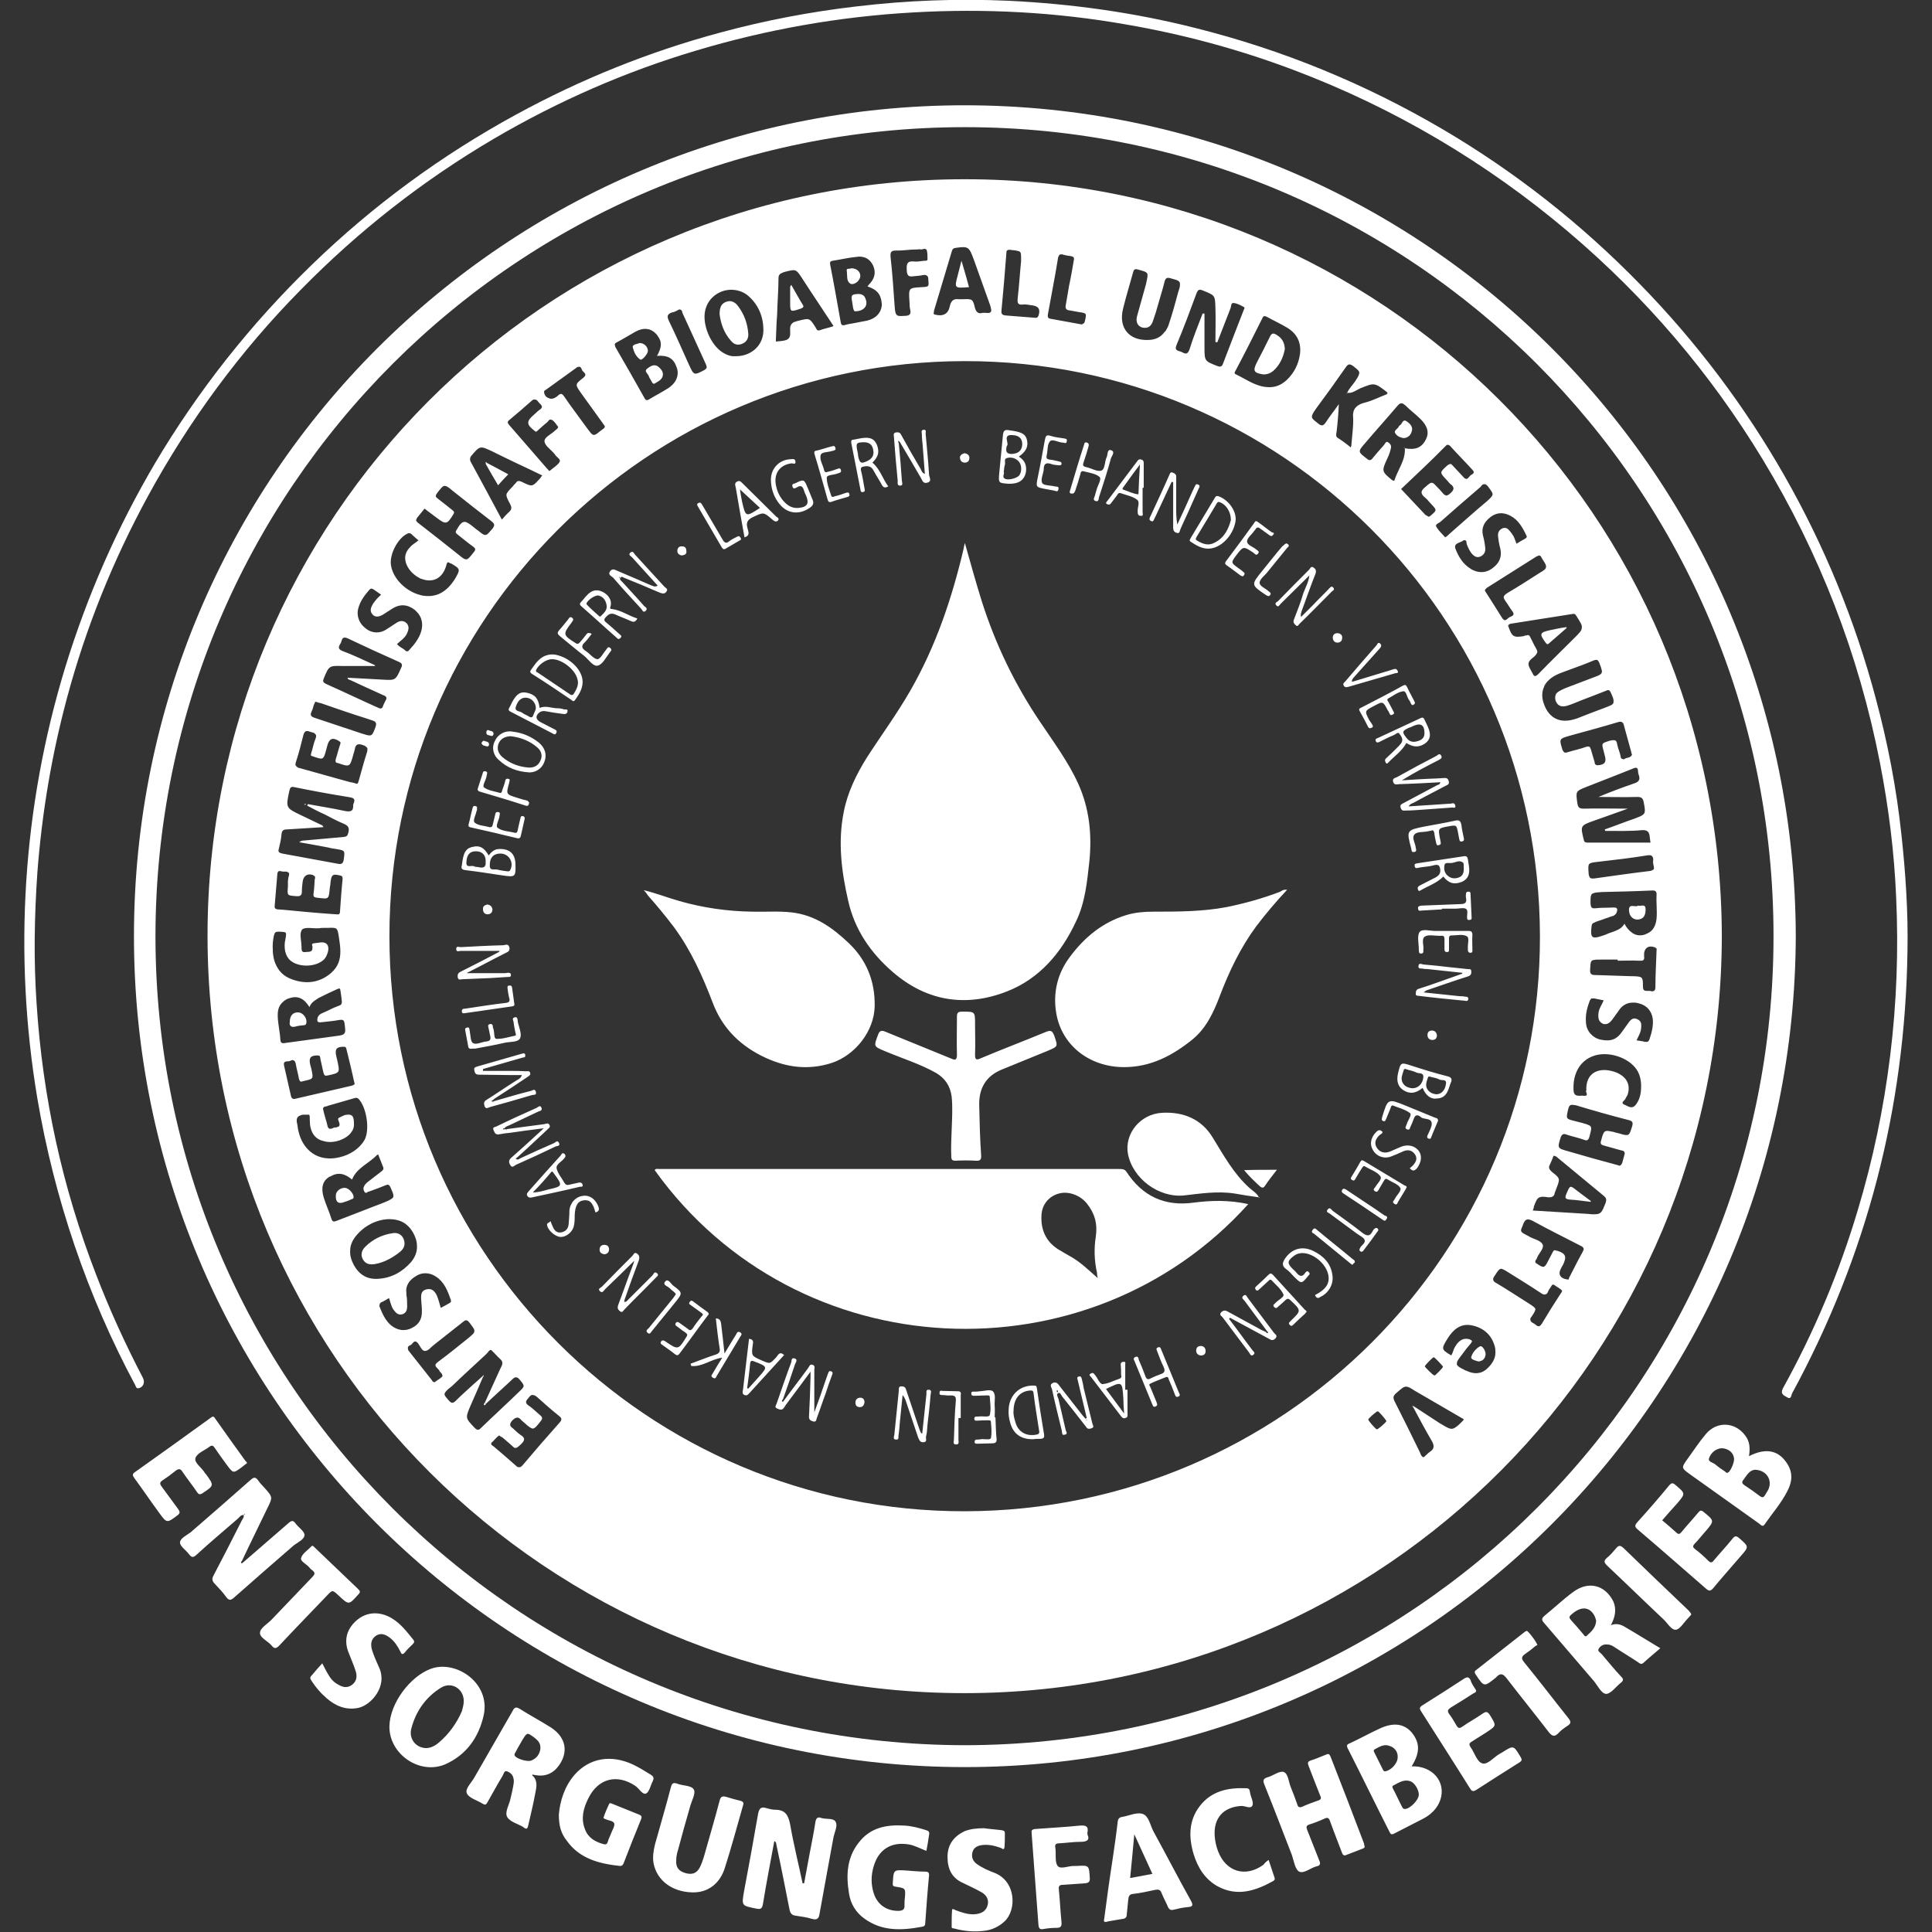 <svg version="1.1" id="Signet" xmlns="http://www.w3.org/2000/svg" x="0" y="0" viewBox="0 0 512 512" style="enable-background:new 0 0 512 512" xml:space="preserve"><rect x="0" y="0" width="512" height="512" fill="#333333" stroke="none"/><style>.st0{fill:#fff}</style><path class="st0" d="M475.9 248.1c-.4 122-98.7 220.2-220.3 220.2-122-.1-220.1-98.7-220.1-220.2 0-122 98.7-220.2 220.2-220.2 121.9.1 219.9 98.6 220.2 220.2zM255.7 462.5c118.6-.2 214.4-96.1 214.3-214.5 0-118.5-95.9-214.3-214.3-214.3-118.5 0-214.4 95.8-214.5 214.4 0 118.5 95.9 214.2 214.5 214.4z"/><path class="st0" d="M505.5 252c-.6 41.6-10.7 80.7-30.6 117.3-.2.4-.2 1.7-1.3 1-.8-.5-1.9-.8-1.1-2.4 8.3-15 14.9-30.7 19.8-47.1 8.1-26.9 11.5-55 10.2-83-.5-12-2-23.9-4.3-35.7-5.6-28.7-16-55.5-31.1-80.4-13.9-22.9-31-42.9-51.4-60.2-21.7-18.4-46.4-33-73-43-14.3-5.4-29.1-9.4-44.2-12-18.7-3.3-37.6-4.3-56.6-3.2-19.5 1.1-38.7 4.5-57.4 10.1-18.8 5.6-36.6 13.4-53.5 23.3-18.9 11.1-36 24.5-51.3 40.1-16 16.2-29.6 34.7-40.5 54.7-9.2 16.9-16.4 34.7-21.4 53.3-4.1 15.2-6.7 30.7-7.9 46.5-.8 11.6-1 23.2-.2 34.7 1.6 24.7 6.8 48.6 15.7 71.6 3.6 9.4 7.8 18.6 12.5 27.6.6 1.2 0 2.5-1.2 2.7-.7.1-.7-.6-.9-.9-12.7-23.7-21.4-49.4-25.9-75.9-6.4-38.2-3.9-77.3 7.4-114.3 5.8-18.9 13.7-36.9 23.7-53.9 11.5-19.4 25.4-37 41.6-52.7s34.3-29 54.1-39.8C153.9 21 172 13.7 191 8.6c11.8-3.2 23.9-5.5 36-6.9C240.4.1 253.8-.4 267.2.2c16.7.8 33.3 3.1 49.5 7.2 23.2 5.8 45.1 14.8 65.7 26.9 19.2 11.3 36.6 25 52.2 41 29.9 30.6 51.5 68.4 62.5 109.8 3.2 11.9 5.5 23.9 6.8 36.1 1.1 10.2 1.8 20.5 1.6 30.8zM213.1 499.1c.5-2.9 1.1-5.7 1.6-8.6.5-2.5 1-5.1 1.4-7.7.2-1 .6-1.4 1.6-1 1.3.4 3.3-.1 3.8 1.1.5 1-.3 2.6-.6 3.9-1.2 6.7-2.5 13.5-3.7 20.3-.2 1.4-.7 1.8-2.1 1.4-1.3-.4-2.7-.6-4.1-.8-1.2-.1-1.6-.7-1.8-1.8-1.1-5.6-2.2-11.2-3.4-16.8-.1-.4 0-.9-.6-1.2-1 5.5-2.1 11-3 16.6-.2 1.2-.5 1.6-1.8 1.3-3.9-.8-3.9-.7-3.2-4.7 1.3-6.8 2.5-13.6 3.7-20.4.3-1.5.8-2 2.3-1.5.7.2 1.5.4 2.2.4 2.7 0 3.5 1.4 4 3.9.9 5.2 2.2 10.4 3.3 15.6h.4zM64.5 414c4-3.5 8-6.9 12-10.4.8-.7 1.2-.7 1.8.1.8 1.1 2.4 2.1 2.4 3.1 0 1.1-1.7 1.9-2.8 2.7-5.3 4.6-10.6 9.2-15.9 13.9-.8.7-1.3.8-2-.1-.9-1.3-2-2.4-3.1-3.6-.7-.7-.8-1.3-.3-2.2 2.5-4.8 5-9.6 7.4-14.4.2-.5.7-.9.6-1.6-.7-.1-1.1.5-1.5.9-3.7 3.2-7.5 6.4-11.1 9.7-.8.7-1.2.7-1.9-.2-.8-1.1-2.4-2.1-2.4-3.1 0-1.1 1.7-1.9 2.8-2.7 5.3-4.6 10.6-9.2 15.9-13.9.9-.8 1.3-.8 2 .1.5.8 1.2 1.4 1.8 2.1 2.1 2.4 2.1 2.4.6 5.4-2.2 4.6-4.5 9.2-6.7 13.9-.2.1-.3.4-.2.5.3.2.4-.1.6-.2zm.2-12.8-.1.1c.1 0 .1.1.2.1l.1-.1c-.1-.1-.1-.1-.2-.1zm296.9 87.9c.2.7-.3.7-.7.9l-3.9 1.5c-.8.4-1.1.2-1.4-.6-1-2.7-2.1-5.4-3.1-8.2-.3-.9-.6-1.2-1.6-.7-1.3.6-2.6 1.1-3.9 1.5-.8.3-.9.6-.6 1.4 1.1 2.7 2.1 5.4 3.2 8.1.4.9.3 1.4-.7 1.6-1.6.4-3.3 2-4.6 1.4-1.1-.6-1.4-2.8-1.9-4.3-2.4-6.2-4.8-12.5-7.3-18.7-.4-1-.5-1.6.8-2 1.5-.4 3.2-1.8 4.3-1.4 1.2.4 1.3 2.7 1.9 4.1.6 1.5 1.2 3 1.7 4.5.2.7.5.9 1.3.6 1.3-.6 2.7-1.1 4.1-1.6 1-.3 1-.7.6-1.5-1-2.5-2-5.1-3-7.7-.3-.8-.3-1.2.7-1.5 1.3-.4 2.6-1 3.9-1.5.6-.3.9-.2 1.2.5 3 7.7 6 15.4 8.9 23.1 0 .2 0 .4.1.5zm101.9-103.2c4.5-2.3 7.9-1.6 10.2 2.1 1.5 2.4 1.2 4.8 0 7.1-1.6 3.2-4 5.9-6 8.8-.6 1-1.1.1-1.6-.2-6-4.3-12.1-8.6-18.1-12.9-2.5-1.8-2.5-1.8-.7-4.3 1.6-2.2 3.1-4.5 4.8-6.5 2.9-3.4 7.6-3.2 10.3.3 1.4 1.7 1.4 3.6 1.1 5.6zm1.6 3.6c-1.5.1-2.2 1.5-3.1 2.7-.5.6-.3 1 .3 1.4 1.4.9 2.8 1.9 4.1 2.9.6.4.9.4 1.3-.2l.9-1.5c1.2-2.5-.4-5.2-3.5-5.3zm-8.7-5.7c-.1 0-.5 0-.8.1-1.4.4-2.3 1.4-2.7 2.6-.3.9 1.1 1.1 1.7 1.6.8.7 1.7 1.3 2.6 1.9.2.2.4.5.8.2.7-.4 1.8-3 1.5-3.9-.2-1.4-1.5-2.4-3.1-2.5zm-315 87c1.2 1.5.7 3.1.4 4.7-.5 2.8-1.2 5.5-1.8 8.2-.2.9-.4 1.2-1.2.6 0 0-.1 0-.1-.1-1.5-.9-3.6-1.4-4.3-2.7-.7-1.3.6-3.3.9-4.9.3-1.3.6-2.5.8-3.8.1-.6.1-1.2-.1-1.8-.2-.8-1-1.4-1.7-1.6s-.8.7-1.1 1.2c-1.4 2.3-2.7 4.7-4 7-.4.7-.6.8-1.3.4-1.4-.9-3.7-1.5-4.2-2.8-.5-1.2 1.3-2.8 2.1-4.3 3.3-5.8 6.7-11.6 10-17.4.5-1 .9-1.3 2-.6 2.7 1.7 5.5 3.2 8.2 4.9 4 2.6 4.7 6.5 2.1 10.1-1.6 2.2-3.7 3-6.4 2.5-.2 0-.5-.2-.6-.1-.1.4.2.4.3.5zm1.8-7.3c.1-1.4-.4-2.1-1.7-3.1-1.8-1.3-1.8-1.3-3 .6-.6 1.1-1.3 2.2-1.9 3.4-.2.3-.4.6-.1 1 .7.8 3.2 1.5 4.2 1.2 1.6-.6 2.3-1.8 2.5-3.1zm283.7-32.8c1.4-.6 2.7-.2 3.8.5 3.1 1.8 6.1 3.7 9.3 5.6-1.6 1.4-3.1 2.6-4.5 3.9-.6.5-1 .1-1.4-.2-2.1-1.4-4.3-2.7-6.4-4.1-.6-.4-1.2-.6-1.8-.6-1-.1-1.8.4-2.2 1.1-.5.7.5 1.1.8 1.5 1.7 2 3.4 4.1 5.2 6 .6.6.5 1-.1 1.5-1.3 1-2.6 2.9-3.9 3-1.3 0-2.3-2.2-3.3-3.4-4.4-5.1-8.8-10.3-13.2-15.4-.7-.8-.7-1.2.1-1.9 2.6-2.1 5-4.4 7.6-6.3 4-3 8.4-1.9 10.6 2.4 1 2.2.5 4.3-.6 6.4zm-3.9-1.2c-.1-.3-.2-.8-.4-1.2-1.3-2.6-3.7-2.7-6.2-.4-.6.5-.6.8-.1 1.4 1.1 1.2 2.2 2.5 3.3 3.8.2.2.4.8.9.4 1.2-1.1 2.4-2.1 2.5-4zm-48.9 38.6c5.5-.2 9.2 4.1 7.6 8.9-.8 2.3-2.5 3.9-4.6 5-2.5 1.3-5.1 2.6-7.6 3.9-.7.4-1 .2-1.3-.5-3.7-7.3-7.3-14.7-11-22-.4-.8-.3-1.1.5-1.4 2.6-1.2 5.1-2.6 7.7-3.8 3.7-1.8 6.6-1.5 8.7.9 2.2 2.7 2.3 5.3 0 9zm1.9 7.5c0-1.4-1.2-3.3-2.4-3.6-1.7-.5-3 .5-4.4 1.2-.3.2-.2.5-.1.7.9 1.7 1.7 3.5 2.6 5.2.1.1.3.3.5.3 1.4.1 3.8-2.4 3.8-3.8zm-5.6-9.9c.1-1.4-.8-2.6-2.1-3-1.5-.6-2.7.2-4 .9-.5.3-.1.7 0 1l2.1 4.2c.2.3.2.7.8.6 1.5-.3 3.2-2.1 3.2-3.7zm3.4 2.6.1-.1h-.1v.1zm-270.6-10.8c.1-6.1 5.5-13.3 11.1-15.3 6.6-2.3 15.7 3.8 13.9 12.3-1.3 5.9-4.6 10.6-10.3 13.1-6.8 2.8-14.8-2.8-14.7-10.1zm19.7-6.7c0-3.3-3.3-5.3-6.1-3.5-4 2.5-6.6 6.2-7.8 10.8-.6 2.3.7 4.4 2.8 5 1.7.5 3.2-.2 4.5-1.3 2.7-2.3 4.7-5.1 6.1-8.3.2-.8.5-1.7.5-2.7zm25.2 30.1c.3-3.6 1.5-7.5 4.2-10.6 3.9-4.4 9.6-5.4 15.4-2.7 1.7.8 3.3 1.8 4.9 2.8.7.5.7.9.4 1.6-.6 1.1-.9 2.9-1.8 3.3-.9.4-1.8-1.3-2.8-2-4.9-3.3-9.9-2-12.5 3.3-1.3 2.6-2 5.3-.9 8.1.8 2.3 2.7 3.4 4.9 4 .7.2 1 0 1.2-.7s.5-1.3.8-2c.3-.9 1-1.9.9-2.7-.2-.8-1.5-.8-2.3-1.2-.3-.1-.7-.2-.5-.6.4-1.2.9-2.3 1.4-3.4.2-.4.5-.2.8-.1 2.4 1 4.8 1.9 7.2 2.9.7.3.7.6.5 1.2-1.6 3.9-3.1 7.7-4.6 11.6-.2.5-.4.8-1 .8-5.5-.6-10.7-1.9-14.1-6.7-1.6-2-2.1-4.1-2.1-6.9zm97.4 9.6c-1.6-.6-3-1.4-4.6-1.7-4.7-.8-8.1 1.3-9.4 5.9-.7 2.4-.7 4.8.1 7.2 1 2.9 3.4 4.5 6.4 4.5 1.1 0 1.8-.3 1.7-1.5 0-.6 0-1.3.1-1.9.2-2.6.2-2.6-2.4-3-.7-.1-.9-.3-.8-1 .2-3.5.2-3.5 3.5-3.3 1.7.1 3.3.3 5 .3.8 0 1.2.2 1.1 1.1-.4 4.1-.7 8.3-1 12.5 0 .6-.2.9-.8 1-5.4 1-10.6 1.3-15.4-2.2-2.2-1.6-3.6-3.9-4-6.6-.8-4.8-.6-9.4 2.5-13.4 3.1-4.1 7.4-4.9 12.2-4.6 1.9.1 3.8.6 5.7 1.2.7.2 1 .5.8 1.3-.2 1.4-.4 2.8-.7 4.2zm-62 11c-5.3-.1-9.4-3.1-10.3-7.7-.3-1.7 0-3.5.4-5.1 1.4-5 2.9-10.1 4.2-15.1.3-1.2.8-1.2 1.7-.9 1.5.6 3.8.4 4.4 1.6.5 1-.6 2.9-1 4.4-1.1 3.8-2.2 7.7-3.2 11.5-.3.9-.5 1.9-.5 2.9-.1 1.8.7 2.8 2.5 3.3s3 0 3.8-1.6c.4-.8.7-1.7 1-2.6 1.4-5 2.9-10 4.2-15 .3-1.1.7-1.3 1.8-1 1.2.4 2.4.7 3.6 1 .8.2 1.1.5.8 1.3-1.6 5.6-3.1 11.2-4.9 16.8-1.4 4.1-4.6 6.3-8.5 6.2zm109.1 7.2c.7-5.3 1.4-10.5 2.2-15.6.5-3.4 1-6.8 1.4-10.3.1-.9.5-1.2 1.2-1.3 1.8-.3 3.8-1.3 5.4-.8s2 2.9 2.8 4.5c3.4 6.2 6.6 12.4 10 18.5.6 1.1.6 1.6-.8 1.7-1.3.1-2.6.4-3.8.7-.8.2-1.2-.1-1.5-.8-.5-1.2-1.2-2.4-1.7-3.7-.3-.8-.8-.9-1.5-.8-2 .4-4 .9-6 1.1-1 .1-1.2.6-1.3 1.5-.1 1.3-.3 2.7-.4 4 0 .6-.3 1-.9 1.1-1.4.2-2.8.5-4.1.7-.8.3-1.2.1-1-.5zm8-22.6c-.4 4.2-.7 7.8-1.1 11.6 2.1-.4 3.9-.7 5.9-1.1l-4.8-10.5zm90.6-38.1c0 .5-.4.6-.8.8-2 1.3-3.9 2.5-5.9 3.7-.9.6-1 1-.4 1.8.7.9 1.3 2 1.9 3 .4.7.8.8 1.5.3 1.7-1.2 3.6-2.2 5.3-3.4 1-.7 1.4-.7 2.1.4 1.7 2.8 1.7 2.7-1 4.5-1.3.8-2.5 1.6-3.8 2.4-.7.4-.9.7-.4 1.5 1.1 1.5 1.7 3.9 3.1 4.3 1.4.5 3-1.6 4.6-2.5.2-.1.5-.3.7-.4 3-1.9 3-1.9 4.8 1.1.5.8.5 1.1-.3 1.6-3.8 2.4-7.6 4.8-11.3 7.2-.8.5-1.2.5-1.7-.3-4.3-6.9-8.7-13.7-13-20.5-.5-.8-.4-1.1.4-1.6 3.7-2.3 7.4-4.7 11.1-7.1.8-.5 1.2-.3 1.6.4.3 1.1 1 1.9 1.5 2.8zm49.3-45.1c1.3 1.1 2.5 2.1 3.7 3.2.7.7 1 .4 1.5-.2 1.4-1.7 2.9-3.3 4.3-5 .5-.6.8-.8 1.5-.2 2.8 2.3 2.9 2.3.5 5.1-1 1.1-1.9 2.3-2.9 3.3-.6.7-.5 1 .2 1.5 1.2.9 2.3 1.9 3.4 3 .6.6 1 .6 1.5-.1 1.6-1.9 3.3-3.7 4.9-5.7.7-.9 1.1-.8 1.9-.1 2.5 2.2 2.5 2.2.3 4.7-2.4 2.8-4.9 5.6-7.3 8.5-.7.8-1.1.8-1.9.1-6-5.2-12-10.5-18-15.6-1-.8-.9-1.2-.1-2.1 2.8-3.1 5.6-6.3 8.3-9.6.7-.8 1-.8 1.8-.1 2.6 2.2 2.6 2.2.3 4.9-1.3 1.4-2.6 2.9-3.9 4.4zm-375-15.2-1.4 1.1c-2.3 1.7-2.3 1.7-4-.6-1.1-1.5-2.2-3-3.2-4.5-.4-.6-.7-.8-1.4-.3-1.3 1-3.3 1.7-3.7 3-.4 1.2 1.6 2.5 2.4 3.8.1.2.3.4.4.5 2.2 3 2.1 3-.9 5-.8.5-1.1.3-1.5-.3-1.2-1.8-2.6-3.5-3.8-5.3-.6-1-1.1-.9-1.9-.3-1.1.9-2.2 1.7-3.4 2.5-.8.5-.8.9-.3 1.6 1.5 2 2.9 4 4.4 6 .5.7.6 1.1-.2 1.7-2.8 2.1-2.8 2.1-4.9-.8-2.2-3-4.3-6.1-6.5-9.1-.5-.7-.6-1.1.2-1.6 6.6-4.7 13.2-9.4 19.8-14.2.5-.3.9-.9 1.4 0 2.7 3.8 5.3 7.5 8 11.2.2.2.3.3.5.6zm195.3 96.8c1.3.2 2.9.3 4.5.5.5.1 1 .1 1 .8 0 1.2 0 2.5-.1 3.7-.1 1-.7.3-1 .2-1.7-.6-3.4-1-5.2-.7-1.1.2-2 .7-2.3 1.9-.3 1.3.1 2.3 1.2 3.1 1.4 1 3 1.7 4.6 2.3 5.9 2.3 5.9 10 2.7 12.9-1.5 1.4-3.4 2.3-5.5 2.5-2.6.3-5.2.1-7.7-.6-.3-.1-.8 0-.8-.4 0-1.5 0-3 .1-4.5 0-.5.6-.2.9 0 1.6.6 3.3 1.2 5 1.1 1.4-.1 2.8-.5 3.4-2s.1-3-1.6-3.9c-1.6-.9-3.2-1.6-4.8-2.4-3-1.3-4.1-3.8-4.1-6.9 0-3.2 1.6-5.4 4.5-6.8 1.5-.6 3.2-.8 5.2-.8zM85.4 440.8c.6 1.1 1 2 1.5 2.8.6 1.1 1.4 2.1 2.5 2.7 1.3.8 2.5 1.2 3.9.2 1.3-1 1.4-2.4.9-3.8-.5-1.6-1.2-3.1-1.8-4.7-1.3-3.2-.6-6.1 1.9-8.4 2.7-2.5 6.3-2.7 9.6-.7 2.3 1.4 3.9 3.5 5.6 5.6.4.5.3.8-.1 1.2-.7.7-1.5 1.4-2.1 2.2-.6.7-.9.5-1.2-.2-.7-1.4-1.5-2.7-2.8-3.7-1.1-.8-2.3-1.4-3.7-.5-1.4 1-1.4 2.4-1 3.8.5 1.6 1.2 3.1 1.9 4.7 2.2 4.8-2 9.8-5.5 10.6-3.3.7-6.1-.5-8.5-2.6-1.5-1.3-2.8-2.8-3.9-4.5-.4-.6-.6-1 .1-1.6.8-1 1.7-2 2.7-3.1zm250.8 52.1c.6 1.7 1 3.1 1.5 4.5.2.5.2.8-.3 1.1-4.7 2.6-9.5 4.2-14.7 1.4-3.4-1.9-5.3-5-6.4-8.6-1.3-4.4-1.3-8.8 1.6-12.6 3.1-4.1 7.6-5 12.4-4.8.5 0 .8.2.9.7 0 .2.1.4.1.6.2 1.1 1 2.5.6 3.3-.5 1-2 0-3 .1-4.7.3-7.3 3.2-7 7.9.1 1.4.4 2.8.9 4.1 2.1 5.5 7.3 7 12 3.6.4-.5.8-.9 1.4-1.3zm-48-6.7c.7 1.5-.3 1.9-1.8 1.9-1.9 0-3.8.3-5.7.4-1 0-1.2.4-1 1.3.2 1.6-.2 3.7.6 4.7s2.9-.1 4.5 0h.5c3.3-.2 3.3-.2 3.5 3.1.1 1-.2 1.4-1.3 1.5-1.9.1-3.9.3-5.8.4-.9 0-1.2.3-1.1 1.2.3 2.9.4 5.7.7 8.6.1 1.1-.1 1.6-1.3 1.6-1.1 0-2.3.1-3.4.3-1 .2-1.3-.1-1.4-1.1-.3-4.5-.7-8.9-1-13.4-.3-3.6-.5-7.2-.8-10.8-.1-.8 0-1.1 1-1.2 3.9-.3 7.9-.5 11.8-.9 1.5-.1 2.3.1 2 1.8-.1-.2 0 .1 0 .6zM407.4 436s-.4.1-.6.3c-.8.7-1.7 1.4-2.6 2-1 .7-1.1 1.2-.3 2.2 4 4.9 7.8 9.9 11.8 14.9.6.8.7 1.3-.2 1.9-.9.6-1.8 1.2-2.5 2-1 1-1.6.9-2.5-.2-3.7-4.8-7.5-9.5-11.2-14.3-1-1.3-1.7-1.5-2.8-.3l-.1.1c-3.1 2.5-3.1 2.5-5.3-.8-.4-.6-.4-.9.2-1.3l12.6-9.9c.2-.2.4-.3.7-.4.2-.2 2.8 3.1 2.8 3.8zM82.8 409.6c.3.2.5.4.7.6 3.8 3.6 7.6 7.3 11.4 10.9.5.5.7.8.1 1.4-2.6 2.9-2.5 2.9-5.3.3-1.6-1.5-1.6-1.5-3.1.1-4.2 4.4-8.4 8.7-12.6 13.2-.8.8-1.3.9-2 0-1-1.2-3.2-2.1-3.1-3.4 0-1.2 1.9-2.3 3-3.4 3.6-3.8 7.2-7.5 10.8-11.3.7-.7 1-1.2 0-1.9-.3-.2-.6-.5-.8-.8-.7-.8-2.4-1.6-2.1-2.4.3-1.2 1.7-2 2.6-3 .1-.1.2-.1.4-.3zm365.4 18.3c-.3.3-.6.7-.9 1-1.1 1.1-2.1 2.9-3.2 3-1.2.1-2.2-1.8-3.3-2.8-5-4.7-9.9-9.5-14.9-14.2-.9-.9-.9-1.3 0-2.1.9-.7 1.6-1.6 2.4-2.5.6-.7 1-.9 1.9-.1 5.8 5.6 11.6 11.2 17.4 16.7.1.3.5.4.6 1z"/><path class="st0" d="M255.6 47.5C144.1 47.5 54.9 137.7 55 248.1c.1 111.5 90.2 200.7 200.7 200.6 111.5-.1 200.5-90.3 200.6-200.7C456 136.4 366 47.4 255.6 47.5zM439 237.3c-.1 2.1.2 4.1 0 6.2-.2 1.9-1 3.2-2.3 3.8-.4.2-.8.4-1.3.5-1.1.2-2.1 0-3-.7-.7-.5-1.4-1.3-1.9-2.3-.6 1-1.4 1.5-2.2 1.8-.8.4-1.8.6-2.6 1-.2.1-.5.2-.8.3-3.1 1.1-3.5.7-3.1-2.6.1-.4.2-.6.5-.7l.6-.3c1.4-.5 2.9-1 4.3-1.5.1 0 .3-.1.4-.1.3-.2.6-.4.8-.8.3-.8.4-1.5-.9-1.4-1.6.1-3.1 0-4.7.2-1.1.1-1.2-.3-1.3-1.3 0-1.8 0-2.5.8-2.7.4-.2 1.1-.2 2.2-.3 4.3-.1 8.7-.2 13.1-.4 1.1-.1 1.5.2 1.4 1.3zm-.9-9.2c-.1.5.1 1.1.2 1.7.1.5-.1.7-.4.8-.1.1-.3.1-.5.2-5 .6-9.9 1.3-14.9 2-.8.1-1.2-.1-1.3-.5-.1-.2-.2-.5-.2-.9-.2-2.7-.2-2.7 2.4-3 4.4-.5 8.7-1 13-1.7.7-.1 1.1-.1 1.3.1.3.2.5.6.4 1.3zm-4-23.6c0 .3.1.6.2.9.4 1.1.1 1.8-1.2 2.2-3.2 1.1-6.4 2.3-9.5 3.6 3.4 0 6.9.1 10.3 0 1.2 0 1.5.4 1.7 1.4.6 3.2.6 3.2-2.6 4.4-2.6.9-5.1 1.9-7.7 2.8 0 .2.1.3.1.4 3.3 0 6.5.1 9.7-.2 1.5-.1 2 .5 2.1 1.8.1.6.1 1.1.2 1.5h-16.7c-.6 0-.9-.2-1-.8-.9-3.7-.9-3.7 2.7-5 2.8-1 5.7-2 9-3.2-4.2 0-7.9-.1-11.6 0-1.2 0-1.6-.2-1.8-1.5-.4-3.1-.5-3.1 2.5-4.3 4.1-1.6 8.2-3.2 12.2-4.8.9-.4 1.4-.4 1.4.8zm-4.1-13c.2.2.3.4.4.9.6 2.3 1.3 4.6 1.9 6.9 0 .2.1.4.2.7-.1.2-.2.4-.4.5-.5.4-1.2.3-1.5.6-.2.1-.5.2-.7 0-.2 0-.4-.2-.4-.6-.2-1.1-.7-2.1-.9-3.1-.1-.6-.2-.9-.4-1.1-.3-.2-.8-.2-1.6 0-2.2.7-2.2.6-1.6 2.8l.3 1.2c.5 1.7-.1 2.4-1.9 2.5-.3 0-.5-.1-.6-.2-.1-.1-.2-.3-.2-.6-.3-1.1-.7-2.3-1-3.4-.1-.3-.2-.6-.4-.7-.2-.1-.4-.1-.8 0-1.6.6-3.2.9-4.8 1.4-.6.2-1 .3-1.3-.2-.1-.1-.2-.3-.3-.6-.8-2.7-.8-2.7 1.9-3.5 4.3-1.2 8.5-2.3 12.8-3.6.7-.2 1-.2 1.3.1zm-6.2-15.9c.3.7.5 1.3.6 1.7.4 1.3-.1 1.5-2.3 2.3-2.4.9-4.7 1.8-7.1 2.7-.5.2-.9.4-1.3.6-.8.4-1.4.8-1.5 1.5-.1.4-.1.9.1 1.4.6 1.5 1.8 1.6 3.1 1.2 1.3-.4 2.6-1 3.9-1.5 2.1-.8 4.2-1.6 6.2-2.4.7-.3 1-.4 1.4.5.5 1.1.8 1.8.7 2.3.1.8-.6 1-2.4 1.7-2.4.9-4.8 1.8-7.3 2.8-.9.3-2 .6-3.1.6-2.7 0-4.7-1.6-5.7-4.6-.5-1.4-.5-2.8-.1-3.9.1-.2.1-.3.2-.5 0-.1.1-.2.1-.3.4-.8 1.1-1.5 1.9-2.1 1.4-1 3.1-1.5 4.7-2.1 2.2-.8 4.4-1.6 6.5-2.5.7-.2 1-.3 1.4.6zm-6-12.3c1 1.6 1.5 2.3 1.4 3 0 .8-.6 1.4-1.9 2.7-3.2 3.2-6.4 6.3-9.6 9.6-.8.8-1.2.8-1.6-.3-.1-.1-.2-.2-.2-.3-.8-1.4-1-1.9-.7-2.6.2-.4.6-.8 1.4-1.4.5-.5.8-.9.8-1.3 0-.3-.2-.6-.4-1-.5-.8-.9-1.8-1.4-2.7-.2-.5-.5-.9-1-.6h-.1c-.2 0-.4 0-.5.1-.1 0-.2.1-.3.1-2.6.4-3 .1-3.9-2.4-.2-.4-.1-.5 0-.6.1-.2.3-.2.5-.3 5.5-.9 11-1.7 16.5-2.6.5-.1.7.1 1 .6zm-10-16.1c.6 0 .7.6.9.9.8 1.2 1.1 1.7 1 2.2 0 .5-.6.9-1.8 1.6-2.8 1.8-5.6 3.6-8.5 5.3-.6.4-.9.7-.9 1.1 0 .3.2.5.4.9.7.9 1.2 1.9 1.9 2.8.3.4.3.6.3.8-.1.4-.5.5-.9.7-.7.2-1.2 1.6-2.1.3-1.4-2.2-2.8-4.5-4.3-6.8-.3-.4-.4-.6-.1-.9l.3-.3c4.4-2.8 8.9-5.6 13.3-8.4.2 0 .3-.1.5-.2zm-7.7-10.6c.1.1.2.1.2.1 2.1 1.1 3.2 3.1 4.2 5.2.3.5-.1.7-.4.9-.8.4-1.4.8-2.2 1.3-.3-.7-.5-1.4-.8-2-.3-.5-.6-.9-1-1.4l-.6-.6c-.4-.2-.8-.3-1.3-.1-.9.4-1.3 1.1-1.2 2.1.1 1.1.3 2.2.6 3.3.5 2.2-.3 3.9-2.1 5.2-1.6 1.2-3.4 1.3-5.1.5-.2-.1-.5-.2-.7-.4-2-1.2-3.2-3.2-4-5.3-.5-1.5 1.2-1.5 2-2.1.3-.2.5-.2.6-.1.4 0 .3.7.4 1 .4 1 .8 2 1.6 2.8.2.2.5.4.7.5.5.2.9.2 1.5-.1.9-.5 1.2-1.3 1.1-2.2-.1-1.1-.3-2.2-.6-3.3-.5-2.1.4-3.6 1.9-4.8 1.6-1.3 3.4-1.4 5.2-.5zm-6.7-8.3c.3 0 .6.2 1 .7.2.3.4.5.5.7.3.4.5.7.6 1 .2.6-.2 1-1.4 2.1-1.7 1.4-3.4 2.9-5 4.3-1.7 1.5-3.3 2.9-5 4.4-.3.3-.6.6-1.1.9-.8-.9-1.7-1.7-2.3-2.7-.3-.4-.1-.6.1-.8.2-.2.6-.4.8-.5 3.6-3.2 7.2-6.3 10.8-9.4.3-.5.6-.7 1-.7zm-10.2-10.2c.3-.3.6-.3.8-.1.1 0 .3.1.4.3 1.9 2.1 3.9 4.1 5.8 6.2 1 1-.4 1.2-.7 1.7-.3.3-.7 1-1.2.6-.2 0-.3-.2-.5-.4-.9-1-1.9-2-2.8-3l-.4-.4c-.3-.1-.6 0-1.1.4-2 1.8-2 1.8-.2 3.7.4.4.7.9 1.1 1.2 1.1.8 1 1.5 0 2.4-.7.6-1.1.8-1.6.4-.2-.1-.4-.3-.6-.6-.4-.5-.9-1-1.4-1.5-.5-.5-.8-.9-1.1-1-.5-.2-.9.1-1.9 1-1.3 1-1.5 1.8-.1 2.9.6.5 1.1 1.2 1.7 1.8 1.4 1.5 1.4 1.5-.2 2.9-.4.4-.7.4-1 .1-.1-.1-.3-.1-.5-.3-2.1-2.2-4.2-4.5-6.4-6.8 4-3.8 8.1-7.6 11.9-11.5zm-11.7-11.2c.3 0 .5.2.9.5 1.3 1.3 2.8 2.4 4.1 3.7 1.9 1.9 2.3 3.7 1.3 5.5-1.1 2.1-2.8 2.7-5.5 2.2.2 3.2-1.9 5.7-2.8 8.6h-.1c-.1 0-.2 0-.3-.1h-.1c-2.9-2.4-2.9-2.4-1.3-5.9.4-.8.7-1.7.9-2.6.2-.7-.2-1.3-.8-1.6-.1 0-.1-.1-.2-.1-.4 0-.6.5-.8.8-1.1 1.2-2.1 2.4-3.1 3.6-.2.3-.4.4-.6.4-.2.1-.5 0-.8-.3-2.5-1.9-2.5-1.9-.5-4.2 2.8-3.3 5.7-6.5 8.5-9.8.4-.5.8-.8 1.2-.7zm-22.6 1.2c2.6-3.5 5.2-7.1 7.7-10.7.6-.9 1-1.1 2-.4 1.4 1.1 1.9 1.5 1.5 2.3-.1.4-.4.9-1 1.8-.7 1-1.6 1.9-2.1 3 1.4.2 2.4-.7 3.5-1.2 3.8-1.5 3.7-1.6 7.3 1.2-.1 0-.2.1-.3.1l.2.2c-2.1.8-4 1.8-6 2.3-1.6.4-2.6 1.1-3 2.3-.1.5-.2 1-.1 1.6.1 2.5-.3 4.9-.5 7.7h-.1v.3c-1.2-1-2.3-1.8-3.4-2.5-.7-.4-.5-1-.4-1.6.3-2.5.5-4.9.6-7.4-1.1 1.6-2.4 3.2-3.5 4.9-.6.8-1 1-1.9.3-1.5-1.2-2-1.5-1.6-2.4.1-.4.5-.9 1.1-1.8zm-13.6-24.3c.1 0 .3.1.5.2 1.8 1 3.6 1.8 5.4 2.9 2.6 1.6 3.7 4 3.3 7-.4 2.7-1.6 5-3.5 6.8-1.4 1.3-3 2-4.9 1.9-3.3-.1-5.8-2.1-8.6-3.4-.6-.3-.2-.7 0-1.1 2.4-4.5 4.7-9.1 7-13.7.2-.5.4-.7.8-.6zM318.8 77c3.2 1.3 3.2 1.2 3.3 4.6.1 3 0 6 0 9 .1.1.3.1.5.1 1.2-3 2.3-6 3.5-9 .2-.5.1-1.5.8-1.4 1 .1 1.9.6 2.8 1.1.3.1-.1.7-.2 1-1.8 4.6-3.6 9.3-5.4 14-.3.8-.7.9-1.5.6-3.3-1.3-3.4-1.3-3.4-4.8v-9.1h-.5c-1.2 3.2-2.5 6.3-3.5 9.6-.5 1.3-1.1 1.1-2 .6-.8-.4-2.1-.2-1.4-1.9 1.9-4.5 3.6-9.1 5.3-13.7.4-1 .8-1.1 1.7-.7zm-21.2 4.9c.8-3.3 1.8-6.5 2.7-9.8.2-.6.3-.9 1.2-.7 2.1.6 2.7.7 2.6 1.7 0 .5-.2 1.1-.4 2.2l-2.4 8.6c-.1.4-.1.7-.1 1 .1 1 .6 1.6 1.5 1.9 1.4.3 2.4-.2 2.9-1.9.2-.7.5-1.4.7-2.1.6-2.1 1.2-4.1 1.8-6.2.2-.6.3-1.2.5-1.9.3-1.2.8-1.2 1.8-.9 1.9.5 2.4.7 2.3 1.7 0 .4-.1.9-.4 1.7-.8 3-1.6 5.9-2.6 8.9-.2.6-.5 1.1-.8 1.6 0 0 0 .1-.1.1l-.2.2c-1 1.4-2.5 2.1-4.5 2.1-4.9.1-7.7-3.2-6.5-8.2zm-19.9 1.4c.9-5 1.9-10 2.7-15 .2-.7.4-.9.8-.9.2 0 .3 0 .6.1.7.2 1.4.3 2.1.4.6.1.8.4.7.9-.4 2.4-.8 4.7-1.3 7-.3 1.6-.5 3.2-.8 4.7-.3 1.3 0 1.7 1.2 1.8.7.1 1.5.3 2.2.4 2.1.3 2.1.3 1.6 2.4-.1.4-.2.6-.5.7-.2.2-.4.2-.8.1-2.5-.5-5.1-.9-7.7-1.4-.8-.1-.9-.5-.8-1.2zm-11-16.2c0-.5.1-.7.3-.8.1-.1.4-.1.8-.1.3.1.5.1.8.1.5.1.8.1 1.1.2.7.1.9.4.9 1.5v1.2c-.3 2.9-.5 6.4-.9 9.8-.1 1.1-.1 1.9 1.4 1.7.7-.1 1.5.1 2.3.2 1.8.2 2.4 1 1.8 2.8-.1.2-.2.3-.3.4-.2.2-.5.1-.8.1l-7.6-.6c-.9-.1-1.2-.4-1.1-1.3.5-5.1.9-10.1 1.3-15.2zm-19.2 15.3c1.6-5.3 3.2-10.6 4.8-16 .2-.5.4-.6.9-.7 3.4-.5 3.6-.3 4.8 2.9 1.5 4.1 2.9 8.2 4.4 12.3.1.3.2.6.2.8.3 1-.1 1.4-1.4 1.2h-.8c-1 .3-1.6 0-2-1.2-.6-2.5-.7-2.5-3.3-2.4h-1c-1.5-.2-2.1.5-2.4 1.9-.4 2-1.8 2.7-3.8 2.2-.6-.1-.5-.4-.4-.7v-.3zm-10.1-16c.8 0 1.6 0 2.4-.1 1.1-.1 2.3-.2 3.4-.2.3 0 .5-.1.8 0 .4.1 1.1-.4 1.4 0 .1 0 .2.1.2.2.2.7.2 1.6.2 2.4 0 .5-.6.4-.9.4-.9.1-1.8.3-2.6.2-1.9-.2-2.1.6-2 2.3 0 .7.2 1.2.4 1.4.3.3.8.3 1.5.2.8-.1 1.6-.1 2.4-.3.5-.1.9 0 1.1.2.2.1.3.4.3.9.2 2 .2 2-1.8 2.1-3.4.2-3.4.2-3.2 3.6.1.8 0 1.6.2 2.3.3 1.2-.1 1.7-1.4 1.7-1.3.1-1.9.1-2.2-.3-.3-.3-.4-.9-.5-2.1-.3-4.4-.6-8.8-1.1-13.3-.1-1.3.3-1.6 1.4-1.6zm-16.7 2.7c2-.3 4-.8 6.1-1 .3 0 .6-.1.8-.1 1.9 0 3 .8 3.8 2.4.8 1.9.4 3.5-1.2 5.1-.1.1-.2.3-.3.4 2 .7 3.1 1.6 3.5 3.1.2.5.2 1.1.3 1.7-.1 2.1-1.5 3.7-4 4.3-.2 0-.4.1-.6.1-1 .2-2.1.4-3.1.6-.7.1-1.3.2-2 .4-.2.1-.3.1-.5.1-.4 0-.6-.2-.7-.8-.9-5.1-1.8-10.2-2.8-15.3-.1-.6 0-.9.7-1zM206 81.6c.1-2.5.3-5.1.3-7.6 0-.8.1-1.3.8-1.6.2-.1.4-.2.7-.3 3.1-.8 3.1-.9 4.8 1.7 2.7 4.2 5.5 8.3 8.3 12.6-.1 0-.1 0-.2.1-1.2.4-2.3.6-3.4 1-.8.3-.9-.3-1.2-.8-1.6-2.5-1.6-2.4-4.5-1.7-.5.1-.9.3-1.3.4-.6.4-1 .9-.9 2.2.1 1.4-.1 2-.8 2.4-.6.3-1.5.4-3 .5.1-1.7.1-3.4.2-5 .1-1.3.2-2.6.2-3.9zm-19.1.6c.8-3.5 4.1-5.6 7.3-5.4 1.5.1 3 .6 4.2 1.7 2.8 2.5 4 5.8 3.9 9.4-.2 3.8-3.3 6.5-7.3 6.5h-.9c-.9-.1-1.8-.5-2.6-1-3.2-2-5.5-7.5-4.6-11.2zm-9.7 1.1c.2-.2.5-.4.9-.5.7-.1 1.3-.5 1.9-.8.4 0 .6.2.7.4.1.1.1.3.1.4l6.3 13.8c.2.6.3.9-.1 1.2-.1.1-.2.2-.4.3-2.7 1.4-2.7 1.4-4-1.4-1.8-4-3.5-7.9-5.4-11.8-.3-.7-.4-1.2 0-1.6zm-13.7 7.4c1.7-.9 3.3-1.9 4.9-2.8 2.2-1.2 4.1-.9 5.5.6.2.2.4.5.5.7.8 1.1.9 2.1.5 3.4-.2.5-.4 1.1-.8 1.7 3-.2 4.4.7 5.2 3 .2.5.3 1 .3 1.5 0 1.5-.8 2.9-2.4 4-1.7 1.1-3.5 2-5.3 3.1-.6.3-.8.1-1.1-.4-2.5-4.5-5.1-9-7.7-13.5-.1-.2-.1-.3-.1-.4-.2-.4 0-.7.5-.9zm-18.7 12.5c2.6-1.9 5.3-3.8 7.9-5.7.3-.3.6-.3.8-.3.6 0 .6.8.9 1.1.4.5 1.3.9.2 1.8-2.3 1.8-2.2 1.8-.6 4.1 1.9 2.6 3.8 5.3 5.7 7.9 0 .1.1.2.2.3.2.2.3.4.4.6-.1.6-.6.7-.9 1-.4.3-.7.5-.9.7-1.3 1-1.5.7-2.9-1.2-2-2.8-4.1-5.5-6-8.3-.3-.5-.6-.7-.8-.8h-.2c-.2 0-.5.2-.7.4-.2.2-.3.3-.5.4-.7.5-1.4.6-2 .3-.6-.2-1.1-.7-1.2-1.5-.1-.5.3-.6.6-.8zm-9.7 8c1.9-1.6 3.8-3.2 5.7-4.9.4-.4.7-.5.9-.4.6-.1.9.6 1.3 1 .6.5 1 1.1 0 1.7-.6.4-1 .9-1.5 1.3-2.1 1.8-2 2.6.2 4.3.1.1.2.2.3.2.2 0 .4-.2.6-.4.8-.7 1.5-1.4 2.3-2 .4-.3.6-.9 1-.8.1 0 .2 0 .4.1.7.4 1.1 1.2 1.6 1.8.1 0-.1.4-.2.5-.2.2-.4.3-.6.5-1 1-2.8 1.7-2.8 2.8 0 1.1 1.5 2.1 2.4 3.1.1.2.3.3.4.5.4.7 1.6 1.2 1.2 1.9-.5.9-1.6 1.5-2.4 2.2 0 .1-.1.1-.4.2-.1-.1-.2-.3-.3-.4l-.3-.3-9.9-11.4c-.5-.6-.7-.9.1-1.5zm-10.2 9.6c2.3-2.7 2.3-2.7 5.5-1.2 2.2 1.1 4.5 2.2 6.8 3.3 2.1 1 4.3 2 6.5 3.1-.3.3-.4.6-.6.8-2 2.2-2 2.3-4.8.9-.7-.3-1.2-.4-1.6.3-.3.3-.6.6-.9 1-1 1-1.5 1.6-1.6 2.1 0 .6.3 1.2 1 2.5.2.4.3.7.3 1 0 .3-.1.6-.5 1-.7.6-1.3 1.3-2 2.1-2.8-5.2-5.5-10.3-8.3-15.4-.1-.3-.2-.5-.1-.6-.1-.3.1-.6.3-.9zm-14.6 16.9c.1-.2.2-.5.5-.8.6-.7 1.1-1.4 1.7-2.1.1.1.2.1.3.2.2.2.4.3.5.4l1.2.9 1.2.9c2.5 1.9 2.8 1.8 4.5-1 .3-.6 0-.7-.3-1l-1.5-1.2c-.8-.6-1.5-1.2-2.3-1.8-.4-.3-.6-.5-.6-.7 0-.3.1-.5.4-.9 1.1-1.4 1.5-2 2.2-1.8.4.1 1 .5 1.9 1.3 3.4 2.7 6.8 5.4 10.2 8 .9.7 1 1.1.3 2-.7.8-1.1 1.3-1.4 1.5-.6.4-1.1.1-2.4-1-.5-.3-.9-.7-1.3-1-1-.8-1.7-1.3-2.3-1.3-.7 0-1.3.7-2.2 2.3-.3.6 0 .7.3 1 1.4 1.1 2.7 2.2 4.1 3.2.7.5.9.8.2 1.6-1.8 2.3-1.8 2.4-4.1.5-3.4-2.7-6.8-5.4-10.3-8.1-.1-.1-.2-.2-.3-.2-.4-.4-.6-.6-.5-.9zm-2.3 3.7c.4-.2.6-.1.8 0 .1 0 .2.1.3.2.5.5 1.1 1 1.8 1.6-.8.7-1.7 1.1-2.3 1.9-.5.5-.9 1.1-1.1 1.8-.6 2.2 1 4.9 3.7 6.3.2.1.3.2.5.2 2.6 1 4.9.2 6.1-2.3.2-.5.4-.9.5-1.4.2-.8.4-.8.9-.5.1.1.3.1.5.2 2.3 1.4 2.3 1.5 1 3.8-2.3 3.8-5.2 5.3-8.9 4.6-.8-.2-1.5-.4-2.3-.8-3-1.4-5.5-4.3-5.9-7.3-.4-2.8 1.8-7.1 4.4-8.3zm-13.1 20c.5-2 1.6-3.5 2.9-5 .4-.5.7-.5 1.2-.2l2 1.4c-.4.4-.9.8-1.3 1.3-.3.4-.6.7-.9 1.2-.5.9-.9 1.8-.1 2.7l.1.1.2.2c.7.5 1.5.3 2.3-.1.8-.5 1.6-1 2.5-1.6 2.1-1.4 4.1-1.3 6.1.2l.6.6c1.3 1.3 1.7 3.2 1.1 5.2-.6 1.9-1.8 3.4-3.1 4.8-.3.4-.6.6-1.1.2l-.3-.3c-.6-.4-1.3-.7-1.9-1.4.9-.9 2-1.5 2.6-2.7.4-.9.7-1.7.2-2.5 0-.1-.1-.1-.1-.2l-.1-.1c-.9-.9-1.9-.7-2.8-.1l-2.6 1.7c-1.6 1.1-3.8 1.1-5.4-.2-.2-.2-.4-.3-.6-.5-1.3-1.2-1.9-3-1.5-4.7zm-9.1 18.4c1.4-3.4 1.4-3.4 5.1-3.3h8.4c.1-.1.1-.1.1-.2-2.9-1.3-5.7-2.7-8.7-3.8-1.2-.5-1-1.1-.5-1.9.5-.7.2-2.2 2-1.4 4.4 2.1 9 4.2 13.5 6.2.9.4 1 .8.6 1.6-1.5 3.4-1.5 3.3-5.1 3.1-3-.2-6-.3-9.1-.5.1.6.6.5.9.7 2.8 1.3 5.6 2.6 8.5 3.9.9.3 1.2.7.6 1.6-.2.4-.4.8-.6 1.3-.2.7-.6.8-1.2.5-4.7-2.1-9.3-4.3-14-6.4-.7-.4-.8-.7-.5-1.4zm-3.2 8.7c.3-.6.4-1.2.6-1.8.1-.1.2-.3.2-.4.1-.2.1-.4.4-.3.6.2.8.3 1.1.3 2 .7 4.1 1.4 6.1 2.1.5.2 1 .3 1.5.5 2 .7 4.1 1.3 6.1 2 1 .3 1.3.7.9 1.8-.6 1.6-.8 2.2-1.6 2.2-.4 0-1-.2-2-.5l-12.6-4.2c-.9-.3-1.2-.7-.7-1.7zM78.4 202c.8-2.4 1.4-4.8 2-7.2.3-1 .7-1.3 1.7-.9.5.2 1.2.2 1.4.6.3.2.4.6.1 1.3-.5 1.2-.7 2.5-1.1 3.7-.1.4-.2.6 0 .8.1 0 .2.1.3.1 2.9 1 2.9 1.1 3.7-1.9l.3-1.1c.5-1.7 1.4-2 2.9-1.1.1.1.2.2.3.2.4.2.2.6.1.9-.4 1.2-.7 2.5-1.1 3.7-.1.4-.1.7 0 .9.1.1.3.2.5.2 3.2 1.1 3.2 1.1 4.1-2.1.1-.5.3-.9.4-1.4.2-1.6 1-1.7 2.3-1.2.4.1.6.3.7.4.5.3.4.7.3 1.3-.8 2.5-1.5 5.1-2.2 7.6-.1.2-.1.4-.2.6 0 .1-.1.2-.1.2-.1.1-.2.1-.3.1-.7-.2-1.2-.4-1.6-.4-4.5-1.2-8.9-2.5-13.3-3.7-.5-.1-.8-.2-1-.5-.3-.1-.4-.5-.2-1.1zm-4.5 22.9c.3-1.2.6-2.5.7-3.8.1-1.1.6-1.3 1.5-1.3l9.6-.6c-.2-.6-.7-.6-1-.8-1.6-.8-3.2-1.5-4.8-2.3-4.2-2-4.2-2-3.2-6.6.2-.8.4-1.1 1.3-.9 4.9 1 9.8 1.9 14.8 2.7 1 .2 1.3.5 1 1.4-.1.2-.2.4-.2.6.1 1.8-.8 1.9-2.3 1.6-3.2-.7-6.5-1.2-9.7-1.8-.1.1-.1.3-.2.4 1.5.8 3 1.6 4.6 2.3 1.7.9 3.4 1.8 5.1 2.5 1.1.5 1.6 1 1.2 2.4-.2.8-.4 1-1.2 1.1l-10 .9c-.5.1-1.1-.1-1.8.5 2.7.5 5.2.9 7.7 1.4.7.2 1.4.3 2.1.4 2.4.4 2.3.4 2 2.8-.2 1.1-.6 1.3-1.6 1.1l-14.7-2.7c-.8-.2-1.2-.4-.9-1.3zM72.8 240c.2-2.8.5-5.6.7-8.4.1-.9.6-.8 1-.7.2 0 .4.1.6.1.3 0 .8-.1 1.1.1.3.1.5.3.4.8-.1.3-.1.5-.2.8 0 .3-.1.5-.1.8v1.5c-.2 2.4-.2 2.3 2.3 2.5h.3c.7 0 1.1-.3 1.1-1.2 0-.9.1-1.7.2-2.6.2-1.5 1.1-2.2 2.4-1.9.2 0 .3.1.5.2.6.3.4.7.3 1.1-.1 1.2-.1 2.4-.3 3.6-.1.8 0 1.1.9 1.2.9.1 1.6.2 2.1.2 1.1 0 1.1-.7 1.3-2.8.1-.5.2-1.1.2-1.6.2-1.4.4-1.9 1.3-1.9.3 0 .7.1 1.2.2s.7.3.7.9c-.3 2.9-.5 5.8-.7 8.7 0 .7-.4.8-.9.7h-.1c-.5 0-1-.1-1.5-.1-4.2-.3-8.4-.7-12.5-1.1-.5 0-1-.1-1.5-.1-.7-.1-.9-.4-.8-1zm-.5 11.8c-.1-1.3 0-2.6.3-3.9.2-.8.4-1 1.3-1 1.6.1 2 0 1.9.9 0 .3-.1.7-.2 1.3 0 .1 0 .3-.1.4-.3 2.6.4 4.5 2.1 5.5 2.4 1.4 6.1 1.1 8-.5.5-.4.8-.9 1-1.4.1-.2.2-.5.3-.8.2-.8.2-1.7-.4-2.2-.8-.7-2.2-.2-3.4-.1-.2 0-.3.1-.4.3 0 .2 0 .3.1.5v.5c0 1.1-1 .9-1.8 1-.7.1-.9-.1-1-.4-.1-.3-.1-.7-.1-1.1 0-1.2-.4-2.6-.2-3.6.1-.4.2-.7.4-.9.9-.7 2.9-.2 4.4-.3.5-.1.9-.1 1.4-.1h.9c2.6-.1 2.6-.1 3 2.4.2 1.3.4 2.6.4 3.8 0 2.1-.5 4-2.4 5.7-3.1 2.7-6.8 3.1-10.5 1.7-2.2-.8-3.5-2.2-4.3-4.1-.4-.9-.6-2-.7-3.1v-.5c0 .1 0 .1 0 0zm2 23.8c-.1-2.2-.7-4.4-.7-6.6 0-1.5.4-2.6 1.3-3.4.5-.5 1.1-.9 1.9-1.1 1.8-.6 3.3-.1 4.5 1.4.2.3.5.6.7 1 .4-1 1-1.5 1.8-2 .2-.1.4-.3.6-.4 1.6-.8 3.2-1.6 4.8-2.3.4-.1.9-.6 1 .2.2 1.1.3 2.1.4 3.1 0 .3-.1.5-.2.7-.2.2-.5.3-.8.4-.3.1-.6.3-1 .4-.7.3-1.4.7-2.1 1-.4.2-.7.3-1.1.5-.3.1-.6.3-.8.5-.2.2-.3.4-.4.6-.2.8-.3 1.5 1 1.3 1.6-.2 3.2-.3 4.7-.6.8-.1 1.3-.1 1.4.9.2 1.5.3 2.2 0 2.6-.3.5-.9.6-2.5.8l-13.2 1.8c-.6.1-1.2.2-1.3-.8zm3.2 15.5c-.2-.1-.3-.3-.4-.7l-1.8-7.9c-.4-1.7 1.1-1 1.7-1.4.4-.2.6-.2.8-.1.3.1.5.5.6 1 .2 1.3.6 2.5.8 3.8.1.4.2.6.4.8.2.1.5 0 .8-.1 2.7-.6 2.7-.5 2.1-3.3l-.3-1.1c-.4-1.8.1-2.4 2-2.4.4 0 .6.2.6.3v.1c.1.1.1.3.1.5.3 1.2.5 2.4.8 3.6.1.4.2.6.4.8.2.1.4.1.8 0 3.2-.7 3.2-.7 2.5-3.9-.1-.4-.2-.8-.3-1.3-.4-1.8.1-2.4 2-2.4.4 0 .5.1.6.3 0 .1.1.2.1.3.4 1.5.7 3 1.1 4.5.3 1.4.7 2.9 1 4.4.3.6-.3.6-.6.8-5 1.2-10.1 2.3-15.1 3.5-.3.1-.6 0-.7-.1zm1.6 8.7c-.2-.7-.2-1.5-.4-2.2-.2-1 0-1.7.9-2 .2-.1.5-.2.9-.2H81.9c.2.2.2.5.2 1.5 0 2.9 1.2 5 3.7 5.5 1.2.4 2.8.3 4.2-.2 1.4-.5 2.6-1.3 3.2-2.3.4-.5.6-1.2.6-1.8 0-1 0-2.3-.8-2.6-.5-.2-1.1-.1-1.6 0-.5.2-1 .4-1.5.7-.6.2-.1.9 0 1.3.3 1-.2 1.1-.6 1.2-.2.1-.5.1-.7.1-.3.1-.6.3-.8.3-.4.1-.8.1-1-.7-.3-1.4-.8-2.7-1.1-4.1-.2-.6-.1-1 .7-1.1h.2c.1 0 .1 0 .1-.1L94 291c.4-.1.7-.1 1 .2 2.1 2.1 3.1 8.2 1.6 10.9-1.3 2.3-3.9 4-6.7 4.6-1.2.3-2.5.4-3.8.2-3.5-.5-6.1-3.2-7-7.1zm8.7 23.1c-.6-1.9-1.4-3.6-2-5.5-.8-2.6-.3-4.4 1.4-5.5.1-.1.2-.1.3-.1 2-1.2 3.8-.9 5.8.8 1.2-3.1 4.4-4.2 6.7-6.6v.1l.2-.2c.5 1.2.9 2.3 1.3 3.3.3.6 0 .9-.5 1.3-1.2.9-2.3 1.8-3.5 2.7-.5.4-.9.8-1.1 1.4-.2.5 0 1 .3 1.4.2.2.4.1.6 0 0 0 .1 0 .1-.1.1-.1.2-.1.3-.1 1.5-.5 3-1.1 4.5-1.7.7-.3 1-.1 1.3.6.9 2 1.1 2.6.1 3.1-.4.3-1 .5-1.9.9-4.1 1.6-8.3 3.2-12.4 4.8-.8.3-1.2.4-1.5-.6zm6 12.4c-.7-1.3-1.1-2.6-1-3.9 0-1.3.5-2.5 1.4-3.7 2.3-2.9 5.5-4.4 8.4-4.6 2.4-.1 4.1.5 5.3 1.6.7.6 1.3 1.4 1.8 2.4s.8 2 .8 3c.1 1.6-.5 3.1-1.6 4.4-2.3 2.6-5.2 4.2-8.7 4.4-2.9.2-5-1.1-6.4-3.6zm9.8 15.9c-1.5-1.3-2.3-3.1-3-4.9-.1-.2-.1-.3 0-.5 0-.3.2-.6.5-.7.7-.3 1.3-.7 2-1.1.4 1.2.6 2.3 1.2 3.1.6.8 1.2 1.5 2.3 1.2 1-.3 1.3-1.1 1.3-2.1s0-2.1-.2-3v-.5c-.3-2 .8-3.5 2.5-4.5 1.6-1.1 3.7-1 5.3.1 2.2 1.4 3.1 3.7 3.9 6 .1.1.1.3.1.4.1.3-.1.5-.5.7-.7.4-1.4.8-2.2 1.2-.3-1.1-.6-2.2-1-3.2-.5-1.1-1.3-2.1-2.8-1.7-1.2.3-1.4 1.1-1.4 2.1v.4c.1.9.1 1.7.2 2.6v.9c0 1.9-.8 3.3-2.6 4.2-1.9 1-3.9.7-5.6-.7zm13.5 13.7c-.5.5-1.3.9-1.9 1.4-.5 0-.6-.3-.8-.6-2-2.5-4-5.1-6-7.6-.3-.3-.3-.6-.3-.8-.1-.5.4-.7.8-.9.5-.3.9-1.6 1.9-.4.6.8 1 2.1 1.9 2 .8 0 1.5-1 2.3-1.6 2.5-2 5.1-4 7.6-6 .7-.6 1.1-.8 1.8.1 1 1.3 1.4 1.8 1.3 2.3 0 .5-.5.9-1.7 1.9-2.6 2.1-5.2 4.2-7.9 6.2-.4.3-.7.6-.7.9 0 .3.2.5.5.8.2.2.5.5.6.8.2.3.7.6.7 1 .1.2.1.3-.1.5zm9.6 14c-.3 0-.5-.1-.9-.5-2.5-2.6-2.5-2.6-1.1-5.9 1.1-2.5 2.2-5 3.3-7.6v-.1l-.1-.1-2.7 2.4c-1.5 1.4-3 2.7-4.4 4.1-.8.8-1.2.7-1.9-.1-1.3-1.5-1.5-1.6-.3-2.8.2-.2.3-.3.6-.5.1-.1.2-.2.4-.3 3-2.9 6.1-5.7 9.1-8.5l.5-.5c.1-.2.3-.4.4-.5.2-.2.4-.3.6-.2.8.7 1.5 1.6 2.3 2.3 1.2 1 .4 1.9 0 2.8-1.3 2.9-2.7 5.9-4 8.8l.3.3c2.3-2.2 4.7-4.3 6.9-6.4.4-.4.7-.6 1-.6.3 0 .6.1 1 .6 1.4 1.7 1.5 1.7-.2 3.3-3.3 3.2-6.7 6.3-10 9.5-.3.3-.5.5-.8.5zm21.6-1.9c-3.3 3.7-6.6 7.5-9.8 11.3-.4.4-.6.6-.9.5-.3.1-.6-.1-.9-.4-1.9-1.7-3.9-3.4-5.9-5.1-.3-.2-.9-.5-.5-1 .8-.7 1.2-1.4 2-1.9.2.2.5.4.8.5l2.1 1.8c.6.5.9.9 1.2 1 .5.1.9-.2 1.8-1.1 1-1 .9-1.6-.2-2.3-.8-.5-1.4-1.2-2.1-1.8-.9-.6-.9-1.1-.2-2 .5-.5.9-.8 1.3-.8.4-.1.8.2 1.2.7.2.2.5.4.7.6 1.1 1 1.7 1.5 2.3 1.6.6-.1 1.1-.7 2.1-2 .6-.7.4-1.1-.2-1.6-1-.8-1.9-1.8-3-2.5-1.2-.8-.6-1.4 0-2.1.4-.5.7-.8 1.1-.7.3 0 .6.1 1.1.5 1.9 1.7 3.8 3.4 5.8 5 .8.6.9 1 .2 1.8zm-45.1-128.9c0-84.1 68.2-152.3 152.4-152.4 84.2-.1 152.3 68 152.5 152.3.2 84-68 152.3-152.3 152.5-84.1.2-152.6-68.2-152.6-152.4zm279.2 114.1c0 .3-2.1 2.4-2.2 2.3h-.1c-.3 0-2.5-2.2-2.5-2.4 0-.3 2.1-2.4 2.3-2.4h.1c.2 0 2.4 2.3 2.4 2.5zm-17.5 16.6c-.3 0-2.3-2.3-2.3-2.6 0-.3 2.2-2.2 2.5-2.2.3 0 1.8 1.8 2.2 2.4.1.1.1.2.1.2 0 .3-2.2 2.2-2.5 2.2zm22.9-2.4c-.9.9-1.5 1.5-2 1.8-1.2.9-1.8.4-4.2-1l-6.9-4.5c0 .1-.1.1-.2.2 1.6 3 3.2 6 4.9 8.9.7 1.2.8 2.1-.4 2.9-.6.4-1 .9-1.6 1.4h-.1l-.1.1c-.6-.3-.7-.8-.9-1.3-2.2-4.5-4.4-9-6.7-13.5-.5-1-.4-1.5.4-2.2.8-.7 1.3-1.1 1.7-1.4.9-.6 1.5-.4 3.3.8l12.9 7.5c-.1.2-.1.3-.1.3zm6.3-13.7c-1.6 1.5-3.5 1.5-5.4.6-.1 0-.2-.1-.3-.1-1.8-.9-2.5-1.3-2.3-2 0-.5.5-1.1 1.4-2.3.7-1 1.5-2 2.3-2.9.2-.3.3-.5.3-.6-.1-.2-.4-.4-.8-.5-1.4-.4-2.5.3-3.3 1.4-.3.4-.5.8-.7 1.2-.2.6-.4 1.2-.7 1.7-2.7-1.6-2.7-1.7-.9-4.6 1.4-2.2 3.3-3.9 6.2-3.4 3.1.6 5.3 2.4 6.2 5.5.2.6.2 1.2.2 1.8 0 1.6-.9 3-2.2 4.2zm19.5-19.9c-1.7 2.6-3.4 5.3-5 8-.8 1.3-1.4.4-2 0-.5-.3-.9-.4-1-.9-.1-.2-.1-.6.3-1 .7-1 1-1.6 1-2-.1-.4-.7-.8-1.8-1.5-2.9-1.8-5.7-3.7-8.6-5.4-.6-.3-.8-.6-.8-1 0-.2.1-.5.4-.9 1.5-2.3 1.4-2.3 3.8-.8 2.7 1.7 5.5 3.4 8.2 5.2.8.6 1.3.7 1.7.4.1 0 .1-.1.2-.1 0-.1.1-.1.1-.2l.3-.6c.1-.3.3-.5.5-.8.3-.4.4-1.1 1.1-.6.6.5 1.5.8 2 1.5-.1.2-.2.5-.4.7zm5.7-10.8c-1.2 2.1-2.2 4.2-3.3 6.3-.2.3-.3.7-.3.8-1.6-.1-2.4-.8-2.4-1.7 0-.3.1-.7.3-1.1.2-.4.4-.8.6-1.1.4-.8.6-1.5.6-2-.1-.9-.9-1.4-2.4-1.8-.5-.2-.7 0-.9.4-.4.8-.8 1.5-1.2 2.3-1 2-1.2 2-3 .8-.4-.2-.5-.4-.4-.7 0-.1 0-.2.2-.4.1-.1.2-.3.2-.4.4-1.1 1.6-2.2 1.6-3.2 0-.1 0-.3-.1-.4-.4-1-2.2-1.4-3.4-2-.2-.2-.5-.3-.7-.4-1.7-.9-1.9-1-1.3-2.3.1-.2.2-.5.3-.8.6-1.3 1.1-1.4 2.4-.8 4.2 2.3 8.4 4.4 12.7 6.6.7.3.9.6.9 1-.1.3-.2.5-.4.9zm6.2-13.2c-1 2.5-1.2 3-3 3-.4 0-1 0-1.6-.1l-14.7-.9c.2-.5.3-.8.3-1.1.6-1.5.8-2.1 1.5-2.4.5-.2 1.1-.2 2.3 0h.3c.7 0 1.3-.3 1.4-1.1.1-.4.3-.7.4-1.1 1.1-2.8 1.1-2.8-1.2-4.6-.6-.6-.9-1-.5-1.8s.7-1.6 1-2.4h.1c.2 0 .4.1.6.2.2.1.4.3.5.4l12.1 10c.7.6.8 1 .5 1.9zm7-20.2c-.5 1.6-.7 2.2-1.4 2.2-.4 0-1-.1-1.9-.4l-1.2-.3c-.3-.1-.5-.2-.8-.2-2.1-.5-2.2-.2-2.9 2.4-.3.9.1 1.1.8 1.3 1.6.4 3.1.9 4.7 1.3h.1c.2.1.4.1.5.3.2.2.2.4.1.8l-.6 2.2c-.3.6-.6.9-1.1.6-4.5-1.2-8.8-2.4-13.2-3.7-2.9-.8-2.9-.8-2-3.7.2-.5.4-.7.6-.8.2-.1.6-.1 1 .1 1.5.5 3.1.8 4.7 1.4.2.1.4.1.5.1.4 0 .6-.3.8-.9.5-2 .8-2.7-.1-3.1-.3-.1-.6-.3-1.1-.4-.3-.1-.6-.2-1-.3-.6-.1-1.1-.3-1.6-.4-2.5-.6-2.4-.6-1.8-3.2.2-.9.6-1.2 1.2-1.1.2 0 .5.1.8.1 4.6 1.4 9.2 2.7 13.9 3.9 1.3.3 1.3.8 1 1.8zm.8-5.6c-1 1-2.1 0-2.9-.3-.3-.1-.4-.3-.4-.4-.1-.3.5-.7.7-1 .2-.4.4-.8.6-1.1.9-2.6-.1-4.8-3-6-.8-.3-1.6-.5-2.5-.6-3.5-.3-5.6 1.8-5.4 5.4 0 0-.1.1-.1.2 0 .2.3.6.2.9 0 .2-.1.3-.7.3-1-.2-2.7.6-2.8-1.5v-.1c-.2-4.4 1.8-7.8 5.4-9 3.8-1.3 9.1.4 11.3 3.6.9 1.3 1.3 3.1 1.2 4.9 0 1.7-.5 3.5-1.6 4.7zm3.8-17.5c-.2.5-.5.7-.9.6h-.4c-.1 0-.1 0-.2-.1-.6-.1-1.3-.2-1.9-.3.5-1.1 1.1-2 1.2-3.1.1-1 .2-2-1-2.5-.2-.1-.5-.2-.7-.2-.7 0-1.2.5-1.6 1.1-.6.8-1.2 1.7-1.8 2.5-1.1 1.6-2.4 2.3-4.1 2.2-.5 0-1-.1-1.6-.2-2.1-.5-3.7-2.3-3.8-4.5-.2-2 .3-4 1-5.8.2-.4.4-.7.8-.6h.5c.7.2 1.6.3 2.4.5-.5 1.2-1.3 2.2-1.4 3.5-.1 1.1 0 2.2 1.2 2.7.1.1.3.1.4.1.9.1 1.5-.5 2-1.1.6-.8 1.2-1.7 1.8-2.5.9-1.4 2.2-2.1 3.7-2.1.5 0 1 0 1.6.2 2.1.5 3.4 2 3.7 4.1.2 1.9-.3 3.7-.9 5.5zM439 252c-.1 3.2-.3 6.4-.3 9.6 0 .8-.3 1.1-.8 1.1-.2 0-.4 0-.6-.1H436.4c-.5 0-1-.1-1-1.1 0-2.7-.1-2.7-2.7-2.8h-.5l-9.2-.3h-.2c-1.1 0-1.5-.3-1.4-1.5.1-1.8.1-2.4 1-2.5.4-.1.9-.1 1.8-.1h4.5v.3c1.9 0 3.9-.1 5.8 0H435.1c.1 0 .2-.1.3-.1.3-.2.4-.5.3-1v-.8c.1-1.3 1-2.1 2.3-1.8.2 0 .4.1.6.2.6.2.4.6.4.9zM430.5 244.8zM132.3 380.4zM428.8 308.8z"/><path class="st0" d="M255.7 143.9c1.5 5.3 2.9 10.4 4.5 15.5 3.6 11.3 8.7 21.9 15.3 31.7 3.6 5.4 7.5 10.6 10.2 16.5 3 6.6 3.7 13.5 3 20.6-.6 5.4-1.1 10.9-3.5 15.9-3.9 8.4-9.7 15.3-18.5 18.7-10.9 4.2-21.2 2.5-30.1-5.2-5.8-5-10.1-11.2-11.8-18.8-1.8-7.8-2.8-15.7-1.2-23.6 1-5.2 3.3-9.9 6.1-14.4 3.8-5.9 8-11.6 11.5-17.7 6.8-11.8 11.1-24.6 14.2-37.8 0-.3.2-.9.3-1.4zM341.1 235.8c-3 3.2-5.7 6.4-8.2 9.7-4.2 5.7-7.2 12-9.7 18.6-1.6 4.2-3.5 8.3-7.1 11.3-5.3 4.3-11.1 7.4-18.2 7.4-9.2 0-16.6-5.8-18-14.4-.9-5.4.4-10.6 3.7-14.9 3.8-5.1 8.6-9.1 14.9-11 2.3-.7 4.7-.9 7.1-.9 6.5 0 13 0 19.4-1.2 4.9-1 9.6-2.3 14.3-4.1.4-.3.9-.6 1.8-.5zM170.6 235.9c3.3.8 6.3 2 9.5 2.9 6.3 1.8 12.7 2.7 19.2 2.8 3.5.1 7-.2 10.5.2 6.2.7 10.9 4.1 15.2 8.2 4.7 4.5 6.9 10.1 6.8 16.6-.1 6.6-5.1 13-11.4 15.1-6.6 2.1-12.7 1.1-18.8-2-6-3.1-10.3-7.6-12.7-13.9-2.7-7.1-5.8-14-10.3-20.1-2.2-2.9-4.5-5.7-6.9-8.4-.3-.5-.7-1-1.1-1.4zM333.6 317.3c-2.1-.3-4.2-.6-6.4-1-4.5-.7-9 0-13.4.5-6.7.7-13.7-4.5-14.9-11.1-.9-5.3 3.3-10.5 9.1-10.8 5.5-.3 10.4 1.6 13.4 6.6 2.9 4.7 5.5 9.5 9.7 13.3.9.8 2 1.4 2.5 2.5zM252.2 299.4c.1-2.9.3-5.8 0-8.8-.4-2.9-1.8-4.9-4.2-6.3-4.3-2.4-8.9-3.8-13.4-5.7-3.1-1.3-3.1-1.2-1.9-4.4.4-1.1.9-1.2 1.9-.8 5.8 2.4 11.6 4.7 17.4 7.1 1.1.5 1.6.5 1.6-1-.1-3.4 0-6.7 0-10.1 0-1 .3-1.3 1.3-1.3 3.5 0 3.5-.1 3.5 3.3 0 2.7.1 5.4 0 8.1 0 1.3.3 1.5 1.4 1 5.7-2.4 11.5-4.6 17.3-7 1.4-.6 1.8-.3 2.3 1 1 2.9 1 2.8-1.8 4-4 1.6-8 3.3-12 4.9-4.3 1.7-6.2 5-6.1 9.5.1 4.4.2 8.8.5 13.1.1 1.2-.1 1.7-1.4 1.6-1.8-.1-3.6-.1-5.4 0-.9 0-1.1-.3-1.1-1.2-.1-2.2 0-4.6.1-7zM381.7 207.3c-3.6.2-7.2.4-10.8.5-.6 0-1.4.4-1.7-.6-.3-1 .6-1 1.1-1.3 3.4-1.9 6.9-3.8 10.4-5.6.3-.2.8-.8 1.2-.1.4.7-.1.9-.6 1.2-3.3 1.7-6.6 3.4-9.8 5.4 3.1-.2 6.2-.4 9.3-.5.5 0 1.1-.1 1.6-.1.6 0 1.2-.2 1.5.7.3 1-.3 1.1-.9 1.4-2.8 1.5-5.6 2.9-8.3 4.4-.4.2-1 .3-1.4 1 3.7-.2 7.2-.5 10.7-.7.3 0 .5 0 .8-.1.5-.1.8.1.9.7 0 .7-.5.4-.8.4l-8.3.6c-1.3.1-2.7.2-4 .2-.6 0-1.1.2-1.4-.7s.3-1 .8-1.3l9-4.8c.2 0 .6-.1.7-.7zM131 291.8c3.2-.9 6.4-1.9 9.7-2.7.4-.1 1-.7 1.3.2.3 1-.6.8-1 .9-3.7 1.1-7.5 2.2-11.2 3.2-.5.2-1.1.6-1.4-.3-.2-.7-.2-1.2.5-1.6 2.7-1.7 5.3-3.5 8-5.2.5-.3 1.1-.5 1.4-1.4H135c-2.7 0-5.4-.1-8.1-.1-.9 0-1.1-.5-1.2-1.2-.2-.8.4-.8.9-1l11.5-3.3c.5-.1 1-.4 1.1.3.1.7-.4.6-.8.7l-10.4 3v.5h7.3c1.4 0 2.7 0 4.1.1.4 0 .9-.2 1.1.4.2.6-.3.8-.7 1.1-2.8 1.9-5.7 3.8-8.5 5.6-.2.1-.4.3-.6.5-.2.1-.3.2-.5.3.4.3.6.1.8 0zm6.8 15.2c3-1.4 6.1-2.8 9.1-4.1.3-.2.8-.8 1.2-.1.5.9-.4.9-.8 1-3.5 1.7-7 3.3-10.6 4.9-.4.2-1 1-1.5 0-.4-.7-.4-1.2.2-1.8 2.4-2.1 4.8-4.3 7.2-6.5.4-.4.8-.7 1.5-1.4-3.3.4-6.1.8-8.9 1.2-1 .1-1.9.2-2.9.4s-1.2-.4-1.5-1.1c-.4-.9.5-.8.8-1 3.5-1.7 7-3.3 10.6-4.9.4-.2 1-.9 1.3 0 .3.8-.5.8-.9 1-2.5 1.2-5.1 2.4-7.6 3.6-.4.2-1 .3-1.3.8.2.5.5.3.8.2 3.3-.4 6.5-.9 9.8-1.3.4-.1 1-.4 1.3.2.4.7-.3.9-.6 1.3-2.6 2.4-5.2 4.9-7.9 7.3-.1.2-.6.2-.3.5.5.2.8 0 1-.2zm-4-7.8-.2-.2c-.1 0-.3.1-.3.1-.1.2.1.2.2.2.1.1.2 0 .3-.1zm74 71.9c2.1-2.9 4.3-5.7 6.4-8.6.3-.4.4-1.1 1.2-.8.7.3.4.9.4 1.4v11.2c1-2.7 2.1-5.8 3.1-8.8.2-.5.3-.9.5-1.4.2-.3.1-.9.8-.7.7.2.4.7.3 1-.6 1.6-1.2 3.3-1.7 4.9-.8 2.1-1.5 4.3-2.3 6.4-.2.5-.1 1.2-1 1-.7-.2-1.2-.5-1.1-1.4.2-3.5.3-6.9.4-10.4v-1.4c-1.8 2.4-3.3 4.5-4.9 6.6-.7 1-1.5 1.9-2.1 2.9-.5.8-1.1.6-1.8.3-.9-.4-.3-.9-.2-1.3 1.3-3.7 2.5-7.3 3.9-11 .1-.4 0-1.3.9-1s.3 1 .1 1.5c-1 3.1-2.1 6.2-3.2 9.3-.2.2-.4.5-.2.6.3.3.3-.2.5-.3zm-39.7-37c-2.7 2.7-5.2 5.1-7.8 7.6-.3.3-.6 1.1-1.3.5-.7-.7.2-.9.5-1.2 2.7-2.8 5.4-5.5 8.1-8.2.3-.3.5-1.1 1.2-.6s.7 1 .5 1.8c-1.3 3.4-2.5 6.8-3.7 10.2-.1.2-.1.5-.2.8.6.1.8-.3 1.1-.6l6.4-6.4c.3-.3.5-1.2 1.2-.6s-.1.9-.4 1.3c-2.7 2.8-5.5 5.5-8.2 8.3-.3.3-.6 1.1-1.3.4-.5-.4-.6-.8-.4-1.5 1.3-3.4 2.5-6.9 3.8-10.3.2-.5.3-.8.5-1.5zm70.1-216.5c.3 3.2.6 6.5.8 9.7 0 .5.5 1.4-.5 1.4-.8 0-.6-.8-.6-1.3-.4-3.9-.7-7.7-1-11.6 0-.4-.3-1 .5-1.2.7-.1 1.1 0 1.4.6 1.7 3.1 3.4 6.1 5.2 9.1.2.4.3 1 1.1 1.3l-.6-7.8c-.1-.9-.2-1.8-.2-2.7 0-.4-.3-1.1.4-1.2.9-.1.6.6.6 1 .3 3.6.7 7.2.9 10.8 0 .7.9 1.8-.4 2.2-1.3.4-1.4-.8-1.9-1.5-1.8-3.1-3.6-6.2-5.4-9.2-.1-.1-.2-.3-.4-.4-.1.3 0 .5.1.8zM132.5 252h-10.4c-.4 0-1.2.4-1.2-.5s.8-.5 1.2-.5c3.7-.2 7.4-.4 11.2-.5.6 0 1.4-.6 1.7.6.2 1.1-.6 1.2-1.3 1.6-3.2 1.6-6.3 3.3-9.5 4.9-.3.1-.5.3-.5.3h9.8c.3 0 .6 0 1-.1.5 0 .9 0 .9.6s-.5.5-.8.5l-4.7.3-7.3.3c-.5 0-1.1.4-1.3-.5-.1-.7.1-1.2.8-1.5 3.4-1.7 6.7-3.4 10.1-5.2.1-.2.3-.3.3-.3zm111.9 127.9.9-8.4c.1-.6.1-1.3.2-1.9.1-.5-.3-1.4.7-1.3.9.1.4 1 .4 1.5-.2 2.6-.5 5.2-.8 7.7-.1 1.1-.1 2.2-.4 3.2-.1.5.4 1.4-.6 1.5s-1.2-.6-1.5-1.3c-1.1-3.2-2.1-6.3-3.2-9.5-.2-.6-.4-1.1-.9-1.7-.2 2.3-.5 4.6-.7 6.9-.1 1.3-.2 2.6-.4 3.9 0 .5.1 1.1-.7 1s-.5-.7-.4-1.2l1.2-11.8c0-.4-.1-1.1.6-1.1.6 0 1.1.1 1.3.8 1.2 3.6 2.4 7.1 3.6 10.7.1.2.2.5.3.7.2.3.3.3.4.3zm143.1-122.1c-3.1-.3-6.2-.7-9.3-1-.4 0-.8 0-1.1-.1-.4-.1-1.3.2-1.2-.7.1-.9.8-.5 1.3-.4 2.3.2 4.5.4 6.8.7 1.6.2 3.2.3 4.8.5.4.1 1.1-.2 1.1.6.1.7-.2 1.2-1 1.4-3.5 1.1-6.9 2.3-10.4 3.5-.4.1-.8.3-1.2.7 3.2.3 6.3.7 9.5 1 .4 0 .9 0 1.3.1s1.1-.1 1 .7c-.1.7-.7.4-1 .4-4.1-.4-8.2-.8-12.2-1.3-.4 0-.8-.1-.7-.6 0-.6.1-1.1.9-1.3 2.9-.9 5.8-2 8.7-3 .9-.3 1.9-.7 2.8-1-.1 0-.1-.1-.1-.2zm-51.7 95-6-8.1c-.2-.3-1-.7-.3-1.3.7-.6.9.2 1.2.6 2.3 3.1 4.6 6.1 6.9 9.2.3.4 1.1.7.4 1.5-.6.6-1.1.5-1.7.1-3.3-1.8-6.7-3.6-10-5.4-.2-.1-.3-.3-.5 0-.2.2.1.3.2.5 2 2.6 3.9 5.3 5.9 7.9.2.3.9.7.3 1.2-.7.6-.9-.2-1.2-.6-2.3-3.1-4.7-6.2-7-9.3-.2-.3-1-.6-.4-1.3.6-.6 1.1-.6 1.8-.2 2.9 1.6 5.9 3.2 8.8 4.8.4.2.9.4 1.3.6.1.2.3.4.5.2.3-.1-.1-.2-.2-.4zm-47.8 23c-.7-2.8-1.3-5.6-2-8.4-.1-.6-.3-1.1-.4-1.7-.1-.3-.3-.8.3-.9.6-.2.7.3.8.7.2.8.4 1.6.5 2.4.8 3.1 1.5 6.3 2.3 9.4.1.4.6.9-.2 1.2-.6.2-1.1.3-1.5-.4-2.1-2.7-4.2-5.4-6.3-8-.3-.4-.5-1.2-1.1-.9-.5.3-.1 1 .1 1.5.6 2.7 1.3 5.5 1.9 8.2.1.5.7 1.1-.2 1.3-.9.3-.7-.6-.8-1-.9-3.7-1.8-7.3-2.6-11-.1-.5-.8-1.2.2-1.7.9-.4 1.4.2 1.8.8 2 2.6 4.1 5.2 6.1 7.8.3.3.5.6.8.9 0-.1.2-.1.3-.2zm-7.8-7.4-.2.2c0 .1.1.2.2.4l.2-.2c0-.1-.1-.3-.2-.4zm7.9 7.9c0-.1-.1-.1 0 0-.2-.1-.2 0-.3 0l.1.1c.1-.1.2-.1.2-.1zM174.3 155.2c-2.3-2.5-4.5-5-6.7-7.4-.3-.4-1.3-.7-.5-1.4.7-.5.9.3 1.2.6 2.6 2.8 5.1 5.6 7.7 8.4.3.4 1.2.6.6 1.4-.5.7-1.1.5-1.9.2-3-1.3-6.1-2.6-9.1-3.8-.4-.1-.8-.6-1.2-.1-.3.5.2.8.5 1.1 1.9 2.1 3.9 4.2 5.8 6.4.3.3 1.1.6.4 1.3-.7.6-.9-.3-1.2-.6-2.5-2.7-5-5.4-7.4-8.2-.4-.4-1.4-.7-.9-1.6.7-1.1 1.5-.4 2.3-.1 2.9 1.2 5.8 2.5 8.6 3.7.5.1.9.6 1.8.1zm-10-2.2-.1-.1c-.1 0-.1.1-.2.1l.1.1c.1 0 .2 0 .2-.1zm-34.8 73.7c.7-.9 1.5-1.7 2.8-1.7 2.7-.1 4.2 1.2 4.3 3.9.1 3.5 0 3.6-3.4 3.1-3.3-.5-6.5-1-9.8-1.4-.9-.1-1.3-.4-1-1.3.1-.5.1-1 .2-1.4.4-2.3 1.1-3.2 2.8-3.5 1.7-.4 2.9.2 4.1 2.3zm3.1-.5c-1.8 0-2.9 1.1-2.8 3.3 0 1.4 1.5.7 2.2 1 .8.2 1.6.3 2.4.4.3 0 .6.1.8-.3 1.1-2-.3-4.4-2.6-4.4zm-3.9 2.3v-.6c-.1-1.4-1-2.3-2.6-2.3s-2.4.9-2.5 2.9c-.1 1.7 1.4.7 2.1 1.1.3.2.7.1 1.1.2 1.5.4 2-.2 1.9-1.3zM270 121c1.6 1 2.1 2.3 1.9 4-.4 2.3-2 3.3-4.7 3.2-2.6-.2-2.6-.2-2.4-2.7.3-3.4.7-6.9 1-10.3.1-1 .5-1.4 1.5-1.2.4.1.9.1 1.3.2 2.4.4 3.3 1 3.6 2.6.3 1.6-.3 2.9-2.2 4.2zm-4 4.1c.3.4-.5 1.2.2 1.7.8.6 3.2 0 3.9-.8.8-1.1.7-3-.3-3.9-.9-.8-2-1-3-.7-.8.2-.3 1.2-.5 1.8-.2.6-.2 1.2-.3 1.9zm.8-6.9c-.3 1.3-.2 2 1.1 2.1 1.8 0 2.9-.8 3-2.4s-.8-2.6-2.8-2.6c-2.5-.1-.5 2.3-1.3 2.9zm43.7 9.5-4.2 9c-.2.3-.3.7-.5 1-.1.3-.3.6-.7.4-.4-.2-.6-.4-.4-.9 1.8-3.9 3.6-7.7 5.3-11.6.2-.5.5-.5.9-.3.5.2.9.5.8 1.2v7.8c0 1.5 0 3.1.3 4.7 1.4-3 2.8-6 4.1-9 .2-.3.3-.7.5-1s.2-.9.9-.6c.6.3.4.6.2 1-.7 1.6-1.4 3.1-2.1 4.7-.9 2.1-1.9 4.1-2.8 6.2-.2.4-.1 1.2-1 .9-.7-.2-.9-.7-.9-1.4v-12c-.2-.1-.3-.1-.4-.1zm36.5 24.8c-2.6 2.6-5.1 5-7.6 7.5-.3.3-.6 1.1-1.2.4-.5-.6.2-.9.5-1.1 2.7-2.8 5.5-5.6 8.2-8.3.3-.3.5-1.1 1.2-.6.6.4.8.9.5 1.7-1.3 3.3-2.5 6.7-3.7 10-.1.4-.3.8-.1 1.4l3.2-3.2c1.4-1.5 2.9-2.9 4.3-4.4.3-.3.6-.7 1-.2.5.5 0 .8-.3 1-2.9 2.9-5.7 5.8-8.6 8.6-.3.3-.5.9-1 .4-.4-.4-.8-.7-.5-1.5.9-2.3 1.8-4.6 2.5-7 .6-1.6 1.4-3 1.6-4.7zm30 135.8c-1.8 1.5-3.4 1.7-5.1.6-1.4-.9-1.9-2.4-1.4-4.5.7-2.9.7-2.9 3.5-2 3.1 1 6.3 2 9.5 2.8 1.3.3 1.4.9.9 1.9l-.3.9c-.5 1.6-1.2 3-3.2 3.1-1.7.3-3-.7-3.9-2.8zm-2.7.1c1.5 0 2.7-1.1 2.9-2.9.1-1.4-1.2-.9-1.9-1.3-.8-.4-1.6-.5-2.5-.8-.3-.1-.7-.3-.8.2-.3 1.1-.9 2.1-.3 3.3.5 1 1.5 1.4 2.6 1.5zm6.3 1.6c1.4 0 2.4-1.1 2.6-2.8.2-1.3-1.1-.8-1.7-1.1-.7-.4-1.5-.5-2.3-.7-.3-.1-.6-.3-.8.2-.3 1-.8 2.1-.1 3.1.5.8 1.4 1.2 2.3 1.3zM154.4 180.7c0 1.9-1 3.4-2 4.8-.4.6-.7.2-1.1-.1-3.4-2.3-6.8-4.6-10.3-6.8-.6-.4-.6-.7-.2-1.2.7-.9 1.2-1.8 2-2.5 1.4-1.4 3.4-1.8 5.2-1.2 3.5 1 6.4 4.1 6.4 7zm-8.2-6c-1.5 0-3.5 1.5-4.1 2.8-.2.6.2.6.5.8l8.3 5.6c.4.3.8.5 1.2-.1.7-1.2 1.4-2.4.9-3.9-.6-2.5-4.2-5.3-6.8-5.2zm-5.9 30c-3.2-.2-5.9-1.2-8.1-3.3-1.5-1.2-2-3.4-1-5.1.8-1.8 2.8-2.8 4.7-2.4 2.6.3 4.9 1.3 6.9 2.9 1.6 1.3 2.2 3.2 1.5 5-.6 1.8-2.2 2.9-4 2.9zm-5-9.6c-1.5.1-2.6.6-3.2 2-.5 1.4 0 2.6 1 3.5 2 1.7 4.3 2.6 6.9 2.8 1.4.1 2.6-.4 3.2-1.8.7-1.4.2-2.7-.9-3.6-2-1.7-4.4-2.6-7-2.9zm138.6 186.3c-3.3.1-5.4-1.4-6.2-4.4-.3-1.1-.5-2.2-.4-3.4.1-3.9 3-6.6 6.8-6.4.7 0 .6.4.7.8.6 4.1 1.2 8.1 1.9 12.2.1.7-.1 1-.8 1.1-.7 0-1.4 0-2 .1zm-5.3-7.4c-.1.9.2 1.9.5 2.9.7 2.6 2.9 3.8 5.5 3.3.5-.1.9-.2.8-.9-.5-3.3-1.1-6.7-1.5-10.1-.1-.7-.3-.7-.9-.7-2.8.2-4.4 2.2-4.4 5.5zm51.6-228.6c-1.8 0-3.2-.9-4.6-1.8-.6-.3-.2-.7 0-1.1l6.3-10.5c.2-.3.3-.7 1-.5 2.8 1 5 4.2 4.5 6.8-.7 3.8-4 7.1-7.2 7.1zm6-7.6c0-2.2-1.3-4.1-2.9-4.7-.5-.2-.7 0-.9.4-1.7 2.9-3.5 5.8-5.3 8.8-.2.4-.4.7.2 1 1.5.9 3 1.4 4.6.5 2.6-1.3 3.7-3.7 4.3-6zM143 187.6c1.7-.7 3.2.1 4.7.1.6 0 1.2.1 1.8.3.4.1 1-.2.9.5s-.6.8-1.2.7c-1.5-.2-3-.4-4.5-.7-.5-.1-1.1-.1-1.6.2-1.3.9-1.2 2 .2 2.7 1.2.6 2.5 1.3 3.7 1.9.4.2.7.4.4 1-.3.5-.6.3-.9.1-3.7-1.9-7.5-3.9-11.2-5.8-.6-.3-.6-.6-.3-1.1s.5-1 .7-1.4c1.2-2.2 2.2-2.9 4-2.5 2.2.5 3 1.6 3.3 4zm-1 0c0-1.3-1.1-2.6-2.5-2.7-1.7-.1-2.4 1.2-2.8 2.4-.4 1.3 1.1 1.1 1.7 1.6.5.4 1.2.6 1.8 1 .5.3.9.3 1.1-.3.2-.7.7-1.3.7-2zm89.2-65c2.1 1.8 2.7 4.3 4.2 6.3-.9.5-1.3.3-1.7-.4-.7-1.3-1.5-2.5-2.2-3.8-.5-1-1.3-1.3-2.4-1.1-.8.1-1.1.3-.9 1.2.4 1.5.6 3.1.9 4.6.1.5.2.9-.4 1-.7.1-.6-.4-.7-.8l-2.4-12.2c-.1-.7.1-.9.7-.9.7-.1 1.4-.3 2.1-.4 2.3-.3 3.3.2 4 1.8.7 1.9.4 3.1-1.2 4.7zm-2.2-5.4c-2.1 0-2.2.3-1.8 2.3.1.4.2.8.2 1.3.4 2 .8 2.2 2.6 1.3 1.2-.6 1.7-1.6 1.4-2.9-.2-1.3-1-2-2.4-2zm143.7 79.7c-1.2 2.2-3.2 3.5-4.8 5.2-.2.2-.4.4-.6.1-.3-.5-.4-.9.1-1.3 1-.9 2-1.9 2.9-2.8.3-.3.7-.7 1-1.1.7-1 .1-1.8-.4-2.5-.4-.7-1 .1-1.5.3-1.3.5-2.6 1.2-3.8 1.8-.4.2-.8.3-1-.2s.1-.7.5-.8c3.8-1.8 7.6-3.5 11.4-5.3.6-.3.8 0 1 .4.3.6.6 1.3.9 1.9.9 2.1.7 3.3-.7 4.4-1.6 1.1-3.1 1.1-5-.1zm4.8-2.6c0-2.2-1-2.8-3-1.9-.4.2-.8.4-1.2.5-1.7.8-1.8 1.1-.6 2.6.8 1.1 1.8 1.3 3 .9 1.1-.3 1.8-.9 1.8-2.1zm5 38c-1.8 1.8-4.1 2.5-6.1 3.7-.3.2-.5.1-.6-.2-.2-.5-.1-.8.4-1.1 1.4-.7 2.9-1.5 4.3-2.2.7-.4 1.2-.9 1.2-1.8-.1-1.1-.3-1.8-1.7-1.4-1.4.4-2.9.4-4.3.7-.4.1-.7.1-.8-.5-.1-.5.1-.6.6-.7 4.2-.6 8.3-1.3 12.5-1.9.6-.1.9.2 1 .8l.3 1.9c.3 2.1-.3 3.4-1.9 4.1-2 .8-3.5.4-4.9-1.4zm5.4-2.6c0-.1.1-.9-.2-1.1-.9-.8-2 0-3 .1-.6.1-1.8-.3-1.9.6-.2 1 0 2.1.9 2.8.9.8 2 .8 3 .4s1.3-1.3 1.2-2.8zM204.3 127.1c0-2.8 2-5.2 5.1-5.4.5 0 1.3-.3 1.4.6.1 1-.7.4-1.1.5-3.1.4-4.8 2.8-4 6.1.4 1.9 1.4 3.6 2.9 4.8.9.7 1.9 1 3 .9 2.4-.2 2.9-1.2 2-3.3-.2-.4-.4-.8-.5-1.2-.3-1.1-.8-1.7-2-.9-.4.2-.9.5-1.1-.3-.2-.7.4-.7.7-.8 2.4-1.2 2.4-1.1 3.4 1.3.4.9.7 1.8 1.1 2.7.7 1.3.2 2-.8 2.6-2.7 1.8-5.8 1.4-7.8-1.1-1.5-1.8-2.3-4.1-2.3-6.5zm-35.4 36.8c-.5 1-1 1-1.7.7-1.3-.6-2.7-1.1-4-1.7-1.1-.5-1.8-.3-2.6.6-.6.6-.6 1 .1 1.5 1.2 1 2.3 2 3.4 3 .3.3.9.5.3 1.1-.5.5-.8.1-1.1-.2-3.1-2.7-6.1-5.5-9.2-8.2-.6-.5-.5-.8 0-1.3s.9-1.1 1.4-1.6c1.1-1.2 2.4-1.8 4.1-1 1.3.6 2.7 2 2.2 3.9-.1.3-.3.7.4.7 2.4.3 4.4 1.8 6.7 2.5zm-10.4-6.1c-1.3 0-3.5 1.9-3 2.4 1 1.1 2.2 2.1 3.3 3.1.1.1.3.1.4 0 .9-.9 1.9-1.7 1.5-3.2-.3-1.3-1.1-2.1-2.2-2.3zm125.5-27c-.6 0-.6-.4-.4-.9 1.2-4 2.4-8.1 3.7-12.1.1-.4.2-.7.8-.5.4.2.5.4.4.9-.4 1.4-.8 2.8-1.3 4.2-.3.8-.3 1.2.7 1.4 1.4.3 2.9 1.3 4 .9 1-.4.8-2.4 1.4-3.6.3-.7.1-2.1 1.1-1.8 1.3.4.2 1.5 0 2.2-.9 3.4-2 6.7-3.1 10.1-.2.5 0 1.4-.9 1.2-1-.3-.3-1-.2-1.6.1-.5.3-.9.4-1.4.3-1.2 1.4-2.8.8-3.4-1-.9-2.7-1.1-4.2-1.5-.7-.2-.8.3-.9.8-.4 1.5-.9 3-1.4 4.5-.2.1-.1.7-.9.6zm25.1 234.1c-1.4.6-2.9 1.1-4.3 1.8-.5.2 0 .7.1 1 .5 1.3 1.1 2.6 1.6 3.9.1.4.4.8-.2 1.1-.7.4-.8-.3-1-.7-1.5-3.7-3.1-7.5-4.6-11.2-.2-.4-.5-.9.2-1.2.8-.3.8.4.9.8.6 1.4 1.2 2.8 1.7 4.2.3 1 .8 1.1 1.6.6.8-.4 1.6-.7 2.4-1 1.3-.4 1.3-1 .8-2.1-.6-1.2-1.1-2.6-1.6-3.9-.1-.4-.5-.8.1-1.1.7-.3.8.2 1 .7 1.5 3.7 3.1 7.5 4.6 11.2.2.4.5.8-.1 1.1-.7.3-.8-.2-1-.7-.5-1.3-1-2.6-1.6-3.9 0-.1 0-.6-.6-.6zm39.4-21.7c3.1-1.6 4.1-3.3 3.4-5.8-.9-3-4.4-5.6-7.2-5.3-.7.1-1.3.3-1.9.8-1.7 1.3-1.7 1.9-.2 3.4.3.3.7.6.9.9.8 1 1.6 1.4 2.4.1.3-.4.6-.6 1-.1s0 .6-.2.9c-1.8 2.2-1.8 2.2-3.8.2-.7-.7-1.3-1.5-2.1-2-1.2-.9-.9-1.7-.3-2.7 1.8-2.7 4.6-3.5 7.5-2.1 2.7 1.3 4.7 3.3 5.1 6.4.4 2.4-1 4.8-3.2 5.8-.6.5-1.1.3-1.4-.5zM197.3 142.4c-.8-4.5-1.6-8.8-2.3-13.1-.1-.6-.5-1.3.4-1.7.8-.4 1.1.3 1.5.6 2.9 2.9 5.9 5.8 8.8 8.7.3.2.9.5.5 1s-.9.3-1.4-.1c-2.5-2.2-2.4-2.1-5.4-.7-1.4.7-1.7 1.5-1.3 2.9.1.7.9 1.9-.8 2.4zm4.1-7.8c-1.8-1.7-3.6-3.3-5.3-4.9.1.8.3 1.9.5 3 1 4.4 1 4.4 4.8 1.9zm-2.9 220.2c1 .1 1.2.6 1 1.5-.4 3-.4 3 2.3 4.2 2.3 1 2.2 1 3.9-.8.5-.6.9-1.7 2.1-.6l-9.3 10.2c-.4.4-.6.6-1.2.4-.7-.3-.5-.9-.4-1.4.5-4.5 1.1-9 1.6-13.5zm-.5 13.1c.1 0 .2.1.3.1l2.7-3c2.5-2.8 2.5-2.8-1.1-4.2-.7-.3-1-.2-1.1.5-.2 2.2-.5 4.4-.8 6.6zm-6-9.2c1.2-2 2.1-3.5 3.1-5.1.2-.4.4-.9 1.1-.5.6.4.2.8 0 1.1l-6.3 10.5c-.2.4-.3.8-1 .4-.6-.4-.3-.7-.1-1 .8-1.4 1.6-2.7 2.6-4.3-3 .4-5.3 2.5-8.2 2.2-.1-.2-.1-.4-.2-.6 2.2-.8 4.4-1.7 6.6-2.4 1-.3 1.3-.8 1.1-1.8-.4-2.5-.7-5.1-1-7.8 1 0 1.3.6 1.4 1.4.3 2.5.6 5 .9 7.9zM150.7 314l2.7-.6c.5-.1.9.1 1 .6.2.6-.5.5-.7.5-4.2 1-8.4 1.9-12.6 2.8-.5.1-.9.2-1.3-.3-.4-.6 0-.9.3-1.3 2.8-3.2 5.7-6.4 8.5-9.5.2-.3.4-.9 1-.4.4.4.3.8-.1 1.2-.7.9-2.2 1.6-2 2.6.3 1.4 1.4 2.6 2.1 3.9.3.5.7.6 1.1.5zm-9.5 2c1.7 0 3-.5 4.2-.8 3.7-.8 3.8-1 1.4-4.2-.1-.1-.1-.2-.2-.3-.2-.3-.4-.3-.6 0-1.5 1.8-3 3.5-4.8 5.3zm157.6 52.3v6.2c0 .5.2 1.1-.6 1.3-.6.2-.9-.2-1.2-.6l-7.8-10.2c-.2-.3-.7-.5-.3-.9.4-.3.9-.4 1.2.2l.1.1c.7.8 1.2 2.4 2 2.4 1.5-.1 2.9-.9 4.4-1.4.7-.2.6-.7.5-1.2 0-.9 0-1.7-.1-2.6 0-.5.3-.7.7-.7.7-.1.5.4.5.7v6.7h.6zm-5.7-.2c1.5 2 3 4.1 4.8 6.5-.1-1.6-.2-2.8-.2-4-.3-4.6-.3-4.6-4.6-2.5zm9.7-238.8v6.5c0 .3.3 1-.5.9-.6 0-.8-.4-.8-1v-.2c-.1-1 .7-2.5-.2-3.1-1.2-.9-2.9-1.2-4.3-1.7-.5-.2-.8.2-1 .6-.5.7-1.1 1.4-1.6 2.1-.3.4-.6.4-1 .2-.6-.3-.1-.6.1-.9 2.6-3.5 5.3-7 7.9-10.5.3-.4.5-.6 1.1-.4s.6.6.6 1.1v6.3c-.1.1-.2.1-.3.1zm-.7-6.2c-1.7 2.2-3 4.1-4.4 6-.2.2-.4.6.1.7 1.3.4 2.5 1.1 3.9 1.2.1-2.6.2-5 .4-7.9zm81.2 123.6h5.8c.8 0 1.1.2 1.1 1.1-.1 1.3 0 2.6 0 3.9 0 .3.1.8-.5.8s-.7-.4-.7-.9v-.3c-.1-1.1.5-2.8-.3-3.2-1.1-.6-2.6-.2-4-.2-.6 0-.7.3-.7.8v2.8c0 .3.1.8-.5.8s-.7-.3-.7-.8v-2.6c0-.7-.2-1-.9-.9h-.5c-1.3 0-2.9-.4-3.8.2-1 .7-.2 2.4-.4 3.6 0 .4.1.9-.6.9s-.5-.5-.6-.9v-.2c0-1.6-.5-3.6.2-4.6.8-1 2.9-.2 4.5-.3h2.6zm-258 31.2c-.8.1-1.1 0-1.2-.5-.3-1.4-.5-2.9-.8-4.3-.1-.5 0-.7.5-.8.4-.1.6.1.6.5 0 .2.1.3.1.5.2 1.1.2 2.7.8 3.1.9.6 2.3-.3 3.6-.4 1.1-.1 1.2-.7 1-1.5s-.3-1.6-.5-2.4c-.1-.4 0-.6.4-.7s.7 0 .8.5c0 .2 0 .4.1.6.4.9.1 2.7.8 2.8 1.6.1 3.3-.5 4.9-.8.5-.1.3-.5.2-.8-.2-1-.4-1.9-.5-2.9-.1-.4-.5-1 .3-1.2s.7.5.8.9v.2c.3 1.5 1.2 3.4.6 4.5s-2.8.8-4.3 1.2c-2.5.6-5.1 1-7.6 1.5h-.6zm155.1-154.6c-.6-.1-1.2-.1-1.7-.3-1.4-.5-2.1-.2-2.1 1.4-.1 1.2-.9 2.7-.4 3.6.3.7 2.2.6 3.3.9.5.1 1.2-.1 1 .8-.2.8-.7.4-1.2.3-.7-.1-1.5-.3-2.2-.4-2.6-.5-2.6-.5-2.1-3 .7-3.3 1.3-6.7 1.9-10 .2-.9.3-1.5 1.5-1.1s2.4.5 3.7.7c.6.1.7.3.6.8-.1.6-.5.4-.9.3h-.2c-1.2-.1-2.7-1-3.3-.4-.8.8-.6 2.4-.9 3.7-.2.8 0 1.1.8 1.2.9.1 1.7.3 2.5.5.4.1.7.2.6.7-.1.4-.5.3-.9.3zm99 96.8c-.6.1-.8.2-1 .2-1.2.3-2.9 0-3.6.9s.3 2.3.4 3.5c.1.5.3 1-.5 1.1-.7.1-.6-.5-.7-.9-1.3-4.9-1.3-4.9 3.7-5.9 2.6-.5 5.2-.9 7.8-1.5 1.3-.3 1.6.1 1.8 1.2.1 1.1.4 2.2.6 3.3.1.4.2.9-.5 1-.6.1-.6-.3-.7-.7l-.3-1.6c-.4-2.1-.4-2.1-2.6-1.7-2.7.5-2.7.5-2.2 3.2.1.3.1.6.2 1 .1.5-.1.7-.6.8s-.5-.3-.6-.6c-.2-.9-.4-1.8-.5-2.7-.1-.5-.4-.8-.7-.6zM263.8 375.5c.1 1.9.1 3.9.3 5.8.1.9-.3 1.2-1.2 1.2-1.3 0-2.6.1-3.9.1-.4 0-.8 0-.7-.6 0-.4.3-.5.6-.5.4 0 .8 0 1.1-.1.9-.1 2.4.3 2.6-.3.3-1.4.1-2.9 0-4.3 0-.5-.6-.4-.9-.4-.9 0-1.8 0-2.8.1-.4 0-.7 0-.7-.6 0-.4.3-.5.6-.5h.5c1-.2 2.8.3 3-.4.4-1.5.1-3.2 0-4.8 0-.5-.5-.4-.9-.4-1 0-2.1.1-3.1.1-.5 0-.9 0-.9-.6s.4-.5.8-.5.9 0 1.3-.1c1.2 0 2.9-.6 3.6 0 .9.8.4 2.5.5 3.9.1 1 0 2.1 0 3.1l.2-.2zM129.7 219.2c.6.1.8-.2.9-.7l.6-2.5c.1-.4.1-.9.8-.8.7.1.4.5.4.9-.1 1.2-1.2 2.8-.5 3.3 1.2.9 3 .9 4.6 1.3.5.1.6-.3.7-.7.2-1.1.5-2.1.7-3.1.1-.4.2-.8.7-.6.5.1.5.5.4.9-.3 1.5-.7 2.9-1 4.4-.2.7-.6.6-1.1.5-4-1-8-1.9-12-2.8-.5-.1-.9-.2-.7-.9.4-1.4.6-2.7 1-4.1.1-.3.1-.8.7-.7.7.1.5.5.5 1 0 .1 0 .2-.1.3-.2 1.1-1.1 2.6-.5 3.1.9.8 2.5.8 3.9 1.2zm93.2-94.4c0 .2-.1.4-.4.5-.2.1-.4.1-.6.2-1 .4-2.8.3-2.8 1.1 0 1.6.7 3.2 1.2 4.8.2.5.7.2 1 .1 1-.2 2-.6 2.9-.9.4-.1.7-.2.9.3.1.5-.1.7-.5.8-1.4.4-2.9.8-4.3 1.3-.7.2-.8-.1-1-.7-1.1-3.9-2.2-7.9-3.4-11.8-.2-.7-.2-1 .6-1.1 1.3-.3 2.6-.8 3.9-1.1.4-.1.8-.3 1 .4.2.7-.4.6-.7.8h-.2c-1 .4-2.8.2-3 1.1-.4 1.2.6 2.6.9 4 .2.8.7.5 1.1.4.9-.2 1.8-.5 2.6-.8.6-.2.7.1.8.6zm149.9 189.8-.3.6c-.7 1.1-1.3 2.2-2 3.3-.2.4-.3 1-1 .5s-.1-.8.1-1.2c.5-1.1 1.9-2.2 1.5-3-.6-1-2.2-1.5-3.3-2.2-.6-.4-.8-.1-1.1.4-.5.8-.9 1.6-1.4 2.4-.2.3-.4.6-.9.3s-.4-.6-.1-.9c0 0 0-.1.1-.1.5-1 2-2.2 1.4-3-.9-1.2-2.6-1.7-3.9-2.5-.6-.4-.7 0-1 .4-.6.9-1.1 1.8-1.7 2.8-.2.4-.4.6-.9.3s-.3-.6-.1-.9c.8-1.3 1.6-2.6 2.3-3.9.3-.5.5-.5 1-.2 3.6 2.2 7.2 4.3 10.8 6.5.2 0 .4.1.5.4zm8.3-17.6c-.6 1.5-1.3 3-1.9 4.6-.1.3-.5.2-.7.1-.4-.2-.3-.5-.2-.8.4-.9.9-1.8 1.1-2.7.3-2.1-1.9-1.4-2.8-2.1-.4-.4-1.4-1.1-1.9.3-.3.8-.6 1.6-1 2.4-.1.4-.2.7-.8.5-.5-.2-.5-.5-.3-.9.1-.1.1-.3.2-.5.3-1 1.4-2.4.9-2.9-1.3-1-3-1.4-4.5-2-.5-.2-.6.4-.7.7-.4.9-.7 1.8-1.1 2.7-.2.3-.2.9-.8.7-.6-.2-.4-.6-.3-1.1 1.5-4.9 1.5-4.9 6.2-3 2.6 1.1 5.2 2.1 7.8 3.2.3.1.8.1.8.8zm-17.3-104.7c.1.4-.1.5-.4.6-.4.2-.6.1-.8-.2-.7-1.4-1.5-2.9-2.3-4.3-.3-.6.1-.7.5-.9 3.7-1.9 7.4-3.8 11-5.8.6-.3.8-.2 1.1.4.6 1.3 1.3 2.5 1.9 3.7.2.4.3.6-.1.9-.6.4-.7-.1-.9-.5-.1-.2-.2-.5-.4-.7-.6-.8-.7-2.5-1.6-2.3-1.4.2-2.6 1.2-3.9 1.9-.5.3-.1.7.1 1 .4.8.8 1.5 1.2 2.3.2.4.5.7-.2 1-.5.3-.7-.1-.8-.4-.1-.2-.2-.5-.4-.7-1.3-2.5-1.3-2.5-3.7-1.2-2.5 1.3-2.5 1.3-1.2 3.8.4.5.7 1 .9 1.4zm-177.5 156c-.2-.2-.4-.4-.7-.6-.8-.6-1.7-1.2-2.5-1.8-.3-.2-.7-.4-.3-.9.3-.4.5-.4.9-.1 1.2.9 2.5 1.9 3.8 2.8.5.4.3.7 0 1-2.5 3.3-4.9 6.7-7.4 10-.4.5-.6.6-1.2.2-1.1-.9-2.3-1.7-3.4-2.5-.3-.2-.6-.4-.3-.9.3-.4.6-.3 1-.1.1.1.2.1.3.2 3.2 2.2 3.3 2.1 5.4-1.3.4-.6.2-.8-.3-1.2-.8-.5-1.5-1.1-2.2-1.6-.3-.2-.6-.4-.3-.9.3-.4.6-.3 1 0l2.1 1.5c.5.5.9.6 1.4-.1.7-1.1 1.5-2.1 2.3-3.1.2-.2.3-.3.4-.6zm160-.7c-.2.2-.3.3-.4.5-1.1 1-2.2 2-3.2 3-.3.3-.6.4-.9 0-.4-.4-.2-.6.1-.9.1-.1.2-.1.2-.2 2.8-2.7 2.8-2.7-.2-5.5-.5-.4-.7-.4-1.2 0-.6.6-1.3 1.2-1.9 1.7-.3.3-.6.7-1.1.2s-.1-.7.2-1l.1-.1c.7-.8 2.5-1.6 2.1-2.3-.6-1.4-2-2.5-3.1-3.7-.4-.4-.7 0-.9.2-.8.7-1.6 1.5-2.4 2.2-.3.3-.6.5-.9.1s-.2-.6.1-.9c1.1-1 2.2-2 3.3-3.1.4-.4.7-.4 1.1 0 2.8 3.1 5.7 6.2 8.5 9.3.2.1.4.3.5.5zM156.8 168c-.7.9-1.2 1.6-1.8 2.2-1 .9-.9 1.6.2 2.3 1.1.7 2.1 2.1 3.1 2.2.8 0 1.6-1.7 2.4-2.6.3-.4.5-.9 1.1-.3.5.5 0 .8-.2 1.1-1 1.3-1.9 3.2-3.2 3.5-1.2.3-2.4-1.6-3.6-2.6-2.2-1.7-4.3-3.5-6.4-5.2-.7-.6-.8-.9-.2-1.6.8-.9 1.6-1.9 2.4-2.9.2-.3.4-.8 1-.4.5.4.3.7 0 1.1-.1.1-.1.2-.2.3-2.3 3-2.2 3.2 1.1 5.3.6.4.8.2 1.2-.2.6-.7 1.2-1.4 1.7-2.1.2-.2.4-.5.8-.3.1-.1.3 0 .6.2zm180.8-26.6c-.1.2-.2.4-.4.5-.2.3-.5.1-.7 0-.8-.6-1.7-1.2-2.5-1.8-.5-.4-.9-.5-1.3.2-.1.2-.3.3-.4.5-.6.9-1.9 1.8-1.8 2.8.1.9 1.6 1.3 2.4 2 .3.3 1 .5.5 1.1-.5.7-.9 0-1.2-.2-2.7-1.8-2.7-1.8-4.6.7-1.4 1.9-1.4 1.9.5 3.3.4.3.9.6 1.3 1 .3.2.6.4.3.9-.4.6-.7.2-1.1 0-1.1-.8-2.2-1.7-3.4-2.5-.6-.4-.7-.7-.2-1.3 2.5-3.3 4.9-6.6 7.3-9.9.2-.3.4-.9 1-.4 1.3.9 2.5 1.9 3.8 2.8.4 0 .4.1.5.3zm20.7 39.3c3-.9 6-1.8 8.9-2.7.8-.2 1.5-.5 2.3-.7.5-.1.7.1.9.5.3.6-.3.6-.6.6l-12.4 3.6c-.5.1-.9.3-1.3-.3-.3-.5.1-.8.4-1.1 2.7-3.2 5.5-6.4 8.3-9.6.2-.3.4-.9.9-.5s.4.9-.1 1.4c-2.3 2.6-4.6 5.1-6.9 7.7-.2.3-.5.5-.4 1.1zm15.3 128.9c.3-.3.6-.5.8-.7.8-.9 1.4-1.9.5-3.1-.8-1-1.8-1.2-3-.7-1.1.5-2.2 1-3.3 1.4-1.9.7-3.9-.1-4.8-1.8-.9-1.5-.5-3.3.9-4.7.6-.6 1.1-.7 1.7 0-.1.5-.6.6-.9.9-1 1-1.4 2.1-.6 3.3.8 1.2 2 1.5 3.4 1 1-.4 2-.9 3-1.3 1.8-.7 3.6-.3 4.7 1.1.9 1.3.7 2.9-.4 4.5-.7.8-1.2 1-2 .1zm-227.7 14c.2.6.4 1.1.6 1.5.4 1 1.1 1.7 2.2 1.5 1.1-.2 1.9-.9 2-2.2.1-1.2.2-2.4.2-3.6.2-2.1 1.7-3.7 3.7-3.9 1.8-.2 3.3 1 4 2.9.3.9 0 1.3-.8 1.5-.7-2.6-1.5-3.4-3.1-3.2-1.6.2-2.3 1.4-2.4 4 0 1 0 2.1-.3 3.1-.5 1.5-2.1 2.7-3.5 2.6s-3.2-1.7-3.5-3c-.2-.8.6-.7.9-1.2zm-5.7-110.7c-.1.5-.3.8-.9.6-4-1.3-8-2.5-12.1-3.7-.7-.2-.7-.6-.5-1.1.4-1.2.8-2.5 1.2-3.7.1-.3.1-.7.7-.6.7.1.5.6.4 1 0 .2-.1.3-.1.5-.2 1-1.2 2.4-.6 2.8 1.1.8 2.7 1 4.1 1.4.6.2.6-.4.7-.7.3-.8.6-1.6.8-2.5.1-.5.4-.6.8-.5.5.1.4.4.3.7 0 .2-.1.3-.1.5-.8 2.9-.8 2.9 2.1 3.8.9.3 1.9.6 2.8.8.1.2.5.3.4.7zM382.1 241l-5.3.3c-.4 0-.9.3-1-.5-.1-.7.4-.7.9-.8 3.4-.1 6.8-.3 10.2-.4 1.3 0 1.9-.3 1.6-1.7-.1-.3 0-.6 0-1s.2-.6.6-.6.6.1.6.5l.3 6.5c0 .4-.3.5-.7.5-.5 0-.5-.3-.5-.6-.1-.8.4-2-.4-2.4-.7-.3-1.7 0-2.5 0h-3.7c-.1.1-.1.1-.1.2zm-16.8 84.9c-.1.2-.1.3-.2.4-1.2 1.7-2.4 3.3-3.7 5-.2.3-.5.6-.9.3s-.2-.6 0-1c.4-.7 1.5-1.2 1.1-2.1-.3-.6-1.2-1-1.9-1.5-2.4-1.8-4.8-3.5-7.2-5.3-.3-.3-1.2-.4-.7-1.1.6-.9 1 0 1.4.3 2.6 1.9 5.2 3.7 7.7 5.7 1.3 1 2.1 1.2 2.9-.4.1-.2.3-.5.5-.6.5-.4.8-.1 1 .3zM254 375.8v5.8c0 .4.3 1.2-.6 1.2-1 0-.6-.8-.6-1.3.1-3.4.2-6.8.5-10.2.1-1.1-.2-1.5-1.3-1.5-.8.1-1.6-.1-2.4-.1-.5 0-.7-.2-.6-.7 0-.5.4-.5.7-.4 1.4 0 2.8.1 4.2.1.8 0 .8.5.7 1.1v6h-.6zM123.2 268.5c-.3 0-.7.2-.8-.4-.1-.7.4-.8.9-.8 3.5-.5 7-1.1 10.6-1.5 1.2-.1 1.3-.6 1-1.5-.2-.8-.3-1.6-.4-2.4 0-.3-.1-.7.4-.7.4-.1.7 0 .8.5l.6 4.3c.1.5-.1.6-.6.7l-12.5 1.8zm73.2-125.7c0 .3-.3.4-.5.5l-3.6 2.1c-.5.3-.7.1-1-.3l-6.3-10.8c-.2-.4-.5-.7.1-1s.8.2 1 .5c1.8 3.1 3.6 6.1 5.4 9.2.5.9 1 1.1 1.8.4.6-.5 1.4-.8 2.1-1.2.6-.3.7.1 1 .6zM341 144c.1.1.3.2.4.3.4.4-.1.7-.3.9-1.6 2-3.2 3.9-4.8 5.9-.1.2-.3.3-.4.5-.7.9-2 1.8-2.1 2.8 0 1 1.6 1.5 2.4 2.3.3.3.8.4.4 1-.4.5-.7.2-1.1 0-4-2.7-4-2.7-1-6.4 1.8-2.2 3.5-4.4 5.3-6.5.4-.2.6-.7 1.2-.8zM179.1 343c-.3-.7-1-.9-1.4-1.4-.5-.7-2.3-1-1.4-2 .7-.9 1.5.6 2.1 1.1 2.6 1.9 2.5 2 .5 4.5s-4.1 5-6.1 7.5c-.3.3-.5 1.1-1.2.5-.6-.6 0-.9.3-1.2l6.5-8c.2-.3.4-.6.7-1zM338.4 310c-1.1 1.4-2.2 2.8-3.2 4.3-.4.6-.8.5-1.3.1-1.4-1.3-2.8-2.6-4.2-4.3 2.9-.1 5.6-.1 8.7-.1zM358.4 335.2c-.3-.2-.6-.4-.8-.6-3.1-2.5-6.2-5.1-9.3-7.6-.3-.2-1-.4-.4-1.1.5-.7.8-.2 1.2.1 3.1 2.6 6.3 5.1 9.4 7.7.3.2.7.4.5.9-.2.1-.4.3-.6.6zm9.2-12.4c-.3.4-.4 1-1.1.5-3.5-2.4-7.1-4.8-10.6-7.1-.4-.3-.4-.5-.2-.9.4-.5.7-.2 1.1 0 1.7 1.1 3.4 2.3 5.1 3.4s3.3 2.2 5 3.4c.3.1.8.2.7.7zm-207.4 9.6c-.7-.1-1.3-.4-1.3-1.2 0-.8.4-1.3 1.3-1.3.8 0 1.2.5 1.2 1.2 0 .8-.5 1.2-1.2 1.3zm68.9 39.2c-.1.8-.5 1.3-1.2 1.3-.8 0-1.2-.4-1.2-1.2 0-.8.5-1.3 1.3-1.3.7 0 1.1.5 1.1 1.2zm126.6-202.7c0 .9-.4 1.3-1.1 1.4-.8.1-1.4-.5-1.4-1.3 0-.7.4-1.2 1.2-1.2.8 0 1.3.5 1.3 1.1zm-226.6 70.8c.8.1 1.3.5 1.4 1.3 0 .8-.5 1.3-1.3 1.3-.7 0-1.2-.5-1.2-1.3-.1-.9.5-1.1 1.1-1.3zm250.5 33.4c.7.1 1.1.5 1.2 1.3 0 .8-.5 1.2-1.2 1.2-.8 0-1.3-.5-1.3-1.3s.4-1.2 1.3-1.2zm-61.5 86.1c-.6-.1-1.1-.5-1.1-1.3s.5-1.2 1.2-1.2c.8 0 1.3.5 1.3 1.4 0 .7-.5 1.2-1.4 1.1zm-62.5-239.1c.7.1 1.3.5 1.3 1.2 0 .8-.4 1.3-1.2 1.3s-1.2-.5-1.3-1.2.5-1.1 1.2-1.3zm-74.9 27.1c-.7-.1-1.2-.5-1.2-1.2 0-.8.5-1.3 1.3-1.2.8 0 1.1.5 1.1 1.3.1.7-.4 1-1.2 1.1zm-52.4 49.1c.4.3 1.2.1 1.3.9 0 .3-.1.7-.6.6-.5-.2-1.2-.1-1.4-.9.1-.2.3-.6.7-.6zm1.2-2.8c.4.3 1.2.1 1.3.9 0 .3-.2.8-.7.6s-1.3-.1-1.2-.9c0-.4.1-.7.6-.6zM333.6 317.3c.1 0 .2 0 .2.1l-.1.1c0-.1 0-.1-.1-.2zM81.1 213.1c-.1.1-.1.2-.2.2s-.2-.1-.3-.1c.1-.1.1-.1.2-.1.1-.1.2 0 .3 0zm47.7 159c-.2.1-.3.5-.5.2-.2-.2 0-.4.2-.6.1.2.2.3.3.4zm-.9-7.4c.1-.1.1-.3.3-.2 0 0-.1.3-.1.4-.1-.1-.1-.2-.2-.2zM340.5 92.5c-.4 2.1-1.3 4.3-3.2 5.9-.8.6-1.7.9-2.7.8-2.3-.4-2.6-.9-1.6-3 1.2-2.3 2.4-4.6 3.5-6.9.5-1.1 1-1.1 1.9-.5 1.3.8 2 1.9 2.1 3.7zm-167.1 9.2c-.4 0-.5-.2-.6-.4-.3-.6-.7-1.1-.9-1.7s-1.3-1.2-.4-1.9 2-1.4 3.1-.4c.8.7 1.4 1.6.9 2.7-.4.8-1.3 1.2-2.1 1.7zm-3.9-10.8c1.2 0 2.2 1 2.2 2.1 0 .8-1.6 2.6-2 2.3-1.1-.7-1.7-2-2-3.2-.2-.9 1.2-.9 1.8-1.2zM76.8 270.8c0-1.7.9-2.6 2.3-2.5 1.3.1 2.3 1.6 2.1 2.8-.1.5-.4.6-.8.6-.6.1-1.3.1-1.9.3-1.3.4-1.9-.1-1.7-1.2zM434.1 240c.7.3 2-.7 2 1s-.6 2.6-2.1 2.7c-1.3 0-2.2-.9-2.3-2.4-.1-2.1 1.7-.7 2.4-1.3zM227.4 77.9c.9 0 1.6.3 1.9 1.1.4.9.5 1.8-.2 2.6-.7.7-1.6.9-2.5.9-.3 0-.4-.5-.5-.8l-.3-1.9c-.3-1.6-.1-1.8 1.6-1.9zm-1.9-6.8c1 0 1.7.3 2.2 1 .4.7.4 1.4-.1 2.1-.5.8-1.6 1.3-2.2 1-1.2-.7-.8-2.2-1-3.4-.2-.9.9-.4 1.1-.7zM89 316.8c0-1.1 1.2-2.1 2.5-2 1 .1 2.3 1.6 2.2 2.5 0 .4-.3.4-.5.5-.6.3-1.2.5-1.8.7-1.7.7-2.5.1-2.4-1.7zm282.9-200.7c-1-.2-1.8-.6-2.2-1.4-.3-.6.6-1 .9-1.5.1-.2.2-.4.4-.5.6-.3.7-1.7 1.7-1.1.9.6 1.9 1.5 1.4 2.8-.3 1.1-1.2 1.7-2.2 1.7zm.4 2.6h-.2v-.2c.1.1.1.2.2.2 0 .1 0 0 0 0zM107.2 329.6c0 1.2-.9 2-1.9 2.7-1.8 1.3-3.7 2.3-6 2.7-1.3.2-2.4 0-3.1-1.2s-.4-2.4.6-3.4c2-2 4.5-3.2 7.3-3.6 1.8-.3 3.1 1 3.1 2.8zm83.5-246.3c0-1.8.4-2.8 1.7-3.3s2.3 0 3.1 1c1.7 2.2 2.6 4.7 2.8 7.4.1 1.2-.4 2.2-1.6 2.7-1.2.5-2.2.2-3-.8-1.9-2.1-2.7-4.7-3-7zM357 104.1v.2h-.2c.1-.1.2-.1.2-.2zM209.7 75.5c1.1 1.9 2 3.6 3 5.2.4.6.2.8-.5 1.1-2.8.9-2.8 1-2.8-1.9V76c0-.1.1-.2.3-.5zm47.1.6c-3.9.3-3.9.3-3-3.1.3-1.2.6-2.4 1-3.9.8 2.6 1.4 4.8 2 7zm-127.9 46.5c1.9 1 3.8 2 5.8 3.1-1 1-1.8 1.9-2.7 2.9-1.2-2-2.3-3.9-3.3-5.7.1-.1.2-.2.2-.3z"/><path class="st0" d="M128.7 122.8v-.4c.1.1.2.1.3.2-.1.1-.2.2-.3.2zm292.8 195.7c-1.8-.2-3.6-.5-5.5-.6-1.1-.1-1.4-.4-.9-1.5 1-2.3.9-2.4 2.9-.8l3.6 2.7c0 .1-.1.2-.1.2zm-6.3-152.1-4.7 4.1c-.4.4-.6.2-.9-.2-1.7-2.3-1.6-2.7 1.2-3.3 1.4-.3 2.8-.6 4.3-.8 0 .1 0 .1.1.2zm-40.7 206.5c-.2-.1-.3-.2-.1-.3 0 0 .2.1.4.1-.1.1-.2.1-.3.2zm17.3-12.1c-.7-.2-2.1-.5-1.9-1.2.3-1.1 1.3-2.3 2.3-2.8.6-.3 1.5 1.1 1.5 2.1-.1 1.2-.8 1.8-1.9 1.9zM316.4 318.7c-7.7 1.1-13.7-1.7-17.9-8.2-.5-.7-1.1-.7-1.8-.7h-122c-.4 0-.9-.2-1.2.3 37.9 52.9 115.1 55.9 157.3 9-5-1.1-9.7-1-14.4-.4zm-32.5 14.4c-1.2-.7-2.5-1.4-3.6-2.1-3.2-2.1-4.5-5.2-4.3-8.9.1-2.9 2-5.1 4.6-5.8 2.5-.7 5.6.4 7.4 2.6 2.1 2.6 2.9 5.4 2.4 8.8-.5 3.2-.4 6.4.3 9.5 0 .5.1 1 .2 1.5-2.3-2-4.4-4.1-7-5.6zM330.8 319.1z"/></svg>